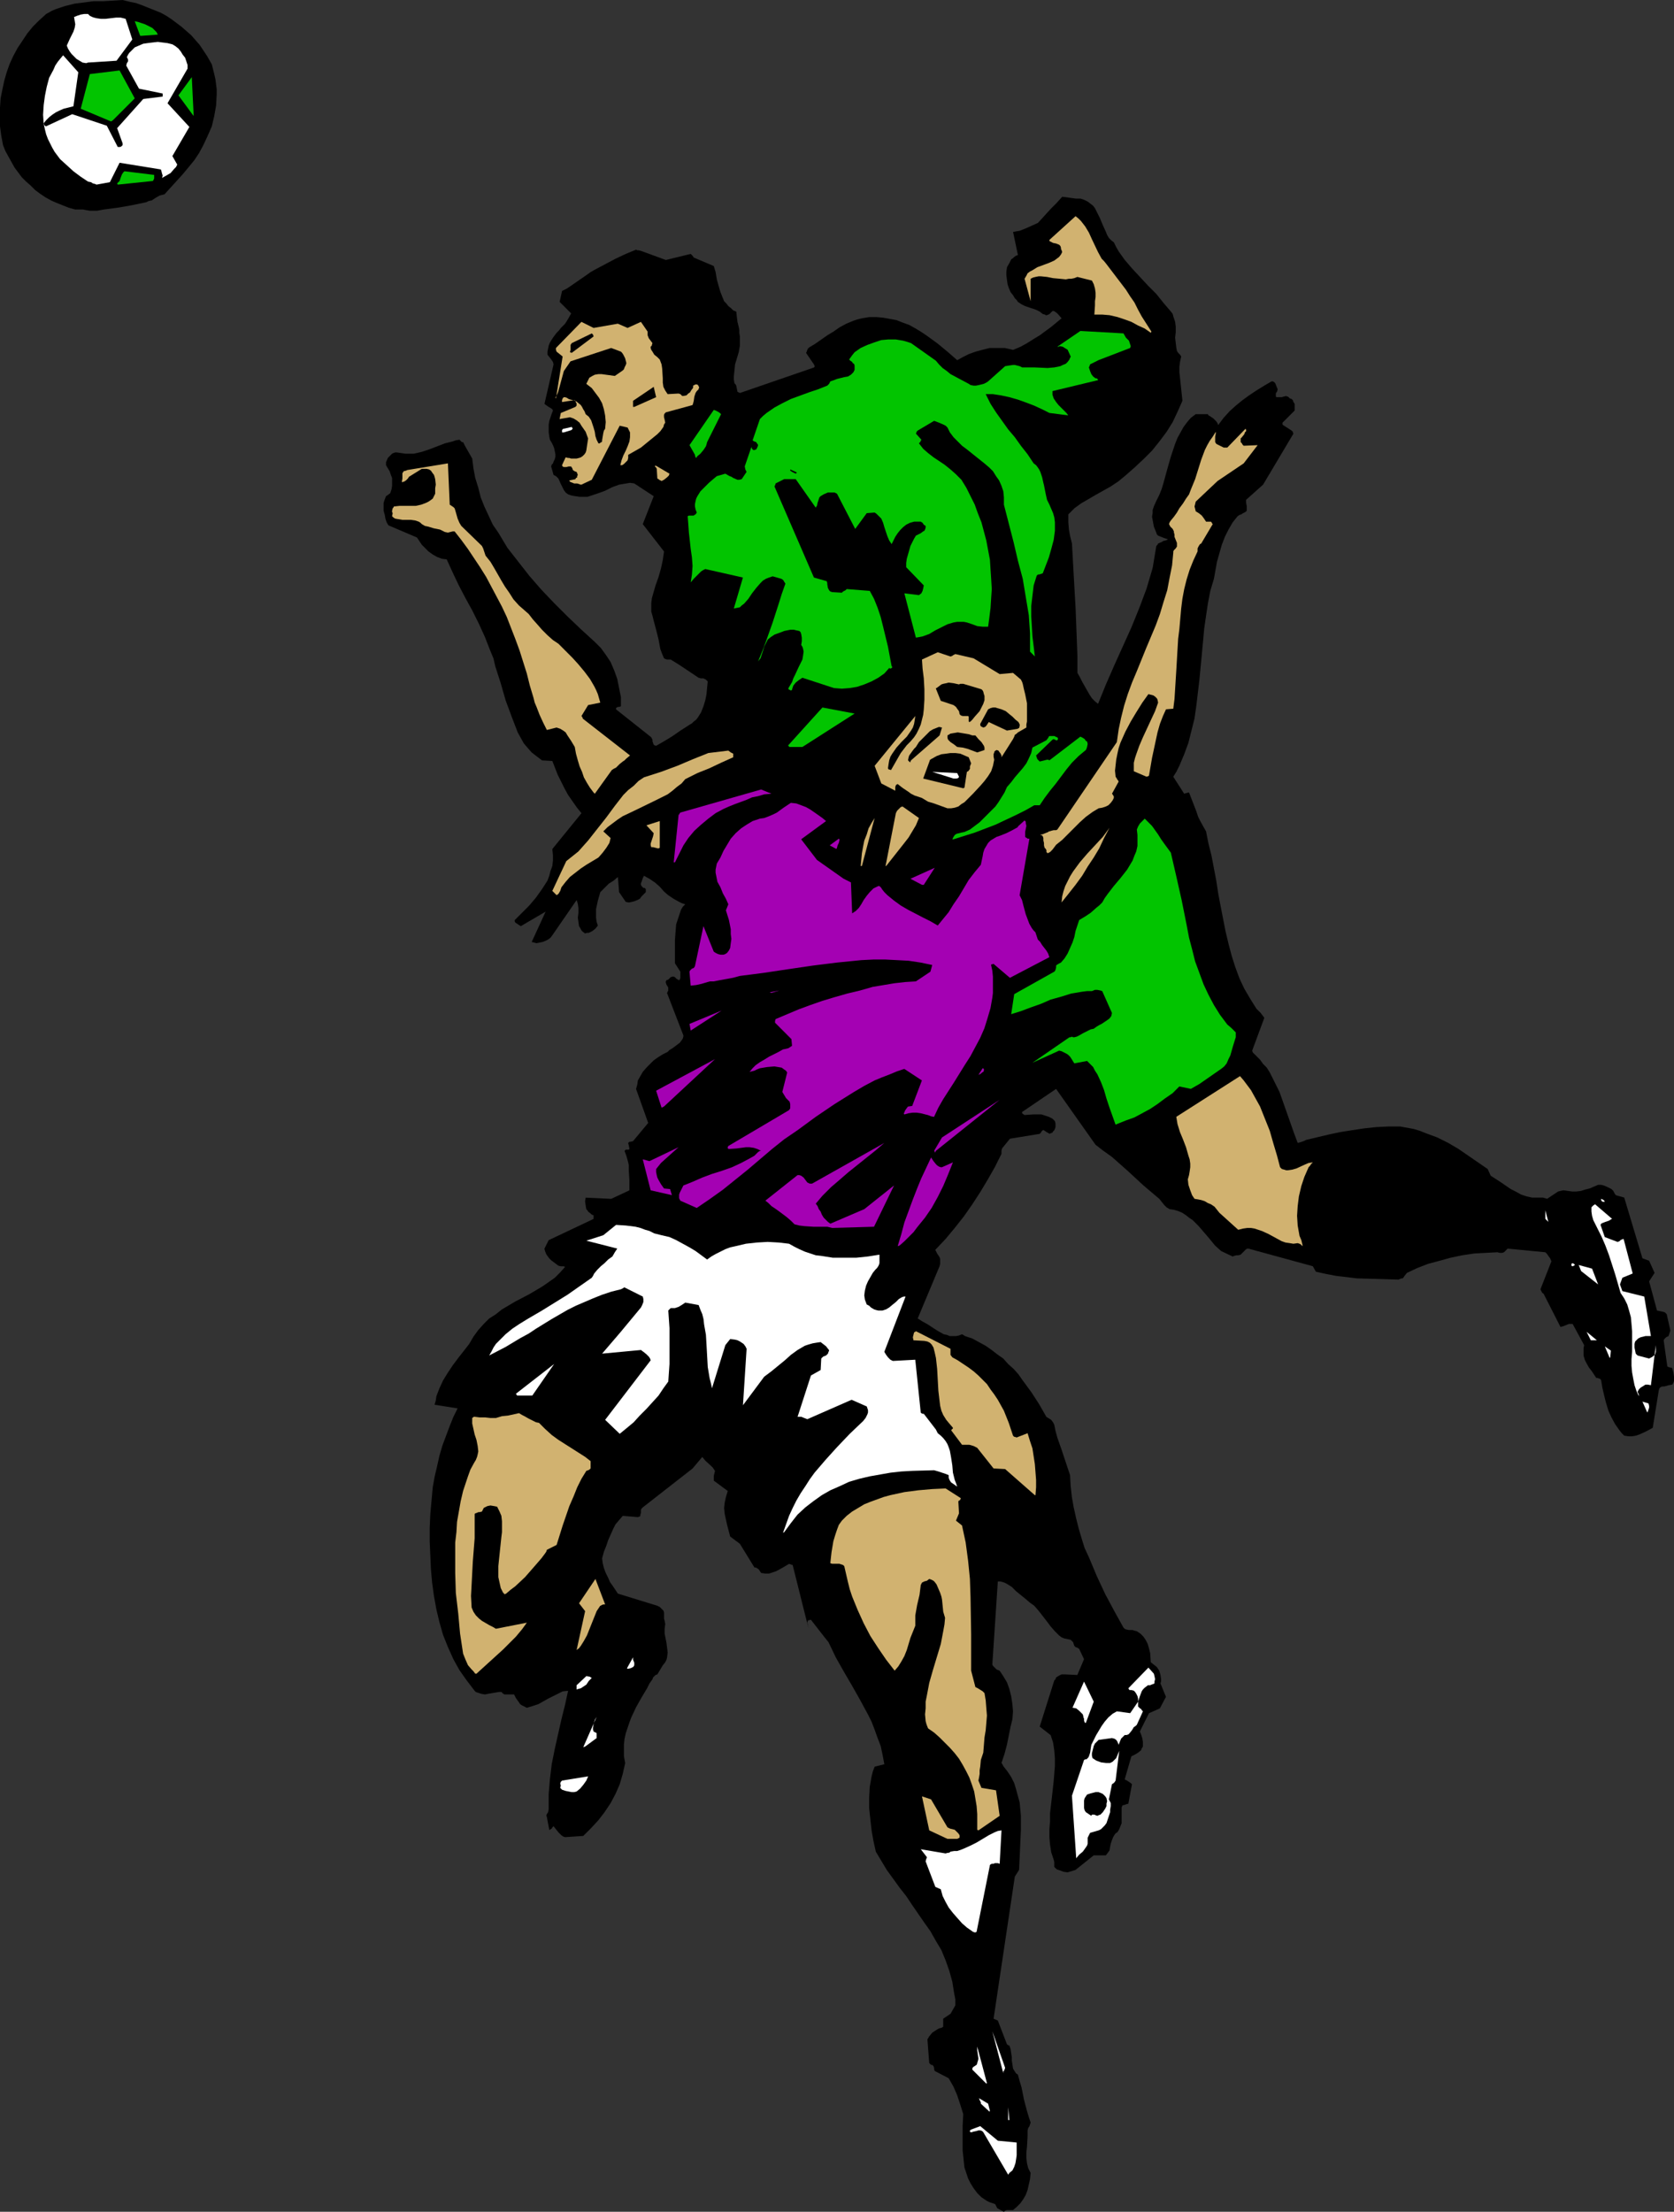 <?xml version="1.0" encoding="UTF-8" standalone="no"?>
<svg
   version="1.0"
   width="117.904mm"
   height="155.711mm"
   id="svg76"
   sodipodi:docname="Players 04.wmf"
   xmlns:inkscape="http://www.inkscape.org/namespaces/inkscape"
   xmlns:sodipodi="http://sodipodi.sourceforge.net/DTD/sodipodi-0.dtd"
   xmlns="http://www.w3.org/2000/svg"
   xmlns:svg="http://www.w3.org/2000/svg">
  <rect width="100%" height="100%" fill="#333333" stroke="none"/>
  <sodipodi:namedview
     id="namedview76"
     pagecolor="#ffffff"
     bordercolor="#000000"
     borderopacity="0.25"
     inkscape:showpageshadow="2"
     inkscape:pageopacity="0.0"
     inkscape:pagecheckerboard="0"
     inkscape:deskcolor="#d1d1d1"
     inkscape:document-units="mm" />
  <defs
     id="defs1">
    <pattern
       id="WMFhbasepattern"
       patternUnits="userSpaceOnUse"
       width="6"
       height="6"
       x="0"
       y="0" />
  </defs>
  <path
     style="fill:#000000;fill-opacity:1;fill-rule:evenodd;stroke:none"
     d="m 309.414,144.139 v 0 l 0.162,-0.162 0.646,-0.162 0.485,-0.162 0.162,-0.162 -0.969,-0.323 -0.808,-0.323 -0.808,-0.323 -0.323,-0.323 -0.162,-0.485 -0.646,-1.616 -0.323,-1.778 -0.162,-0.808 0.162,-0.97 v -0.808 l 0.323,-0.97 0.646,-1.454 0.808,-1.616 0.646,-1.616 0.485,-1.616 0.969,-3.555 0.969,-3.393 1.131,-3.393 0.646,-1.616 0.808,-1.454 0.808,-1.454 0.969,-1.293 0.969,-1.131 1.293,-0.97 h 3.231 l 0.162,0.323 0.323,0.162 0.969,0.646 0.808,0.808 0.323,0.485 0.162,0.485 1.454,-1.939 1.616,-1.778 1.616,-1.454 1.777,-1.454 1.777,-1.293 1.939,-1.293 2.1,-1.293 1.939,-1.131 h 0.323 l 0.323,0.162 0.323,0.323 0.646,1.616 -0.162,0.646 -0.162,0.162 -0.162,0.323 v 0.485 0.323 l 0.162,0.162 h 0.323 0.485 0.646 l 0.485,-0.162 0.808,-0.162 v 0.162 h 0.323 l 0.485,0.485 0.485,0.162 0.323,0.323 0.162,0.485 0.323,0.485 v 0.97 0.808 l -3.231,3.232 v 0.485 l 0.162,0.162 v 0 l 2.262,1.454 0.323,0.323 v 0.162 l 0.162,0.323 -8.079,13.574 -4.524,4.04 v 0.808 l 0.162,0.808 v 0.97 0.323 l -0.323,0.323 -0.646,0.323 -0.485,0.323 -0.485,0.162 -0.485,0.323 -0.646,0.808 -0.646,0.808 -1.131,1.939 -0.969,1.939 -0.808,2.101 -0.646,2.262 -0.646,2.262 -0.808,4.525 -0.969,3.232 -0.646,3.393 -0.485,3.232 -0.485,3.393 -0.646,6.948 -0.323,3.393 -0.323,3.393 -0.808,6.787 -0.485,3.393 -0.808,3.232 -0.808,3.232 -1.131,3.07 -1.293,3.07 -0.808,1.616 -0.808,1.293 2.908,4.525 0.485,-0.162 0.646,-0.162 h 0.162 l 1.939,5.009 0.485,1.454 0.646,1.293 1.454,2.585 0.646,3.232 0.808,3.232 1.293,6.787 0.485,3.232 0.646,3.393 1.293,6.625 0.808,3.393 0.808,3.07 0.969,3.07 1.131,3.07 1.293,2.747 1.616,2.747 1.616,2.585 1.131,1.131 0.969,1.293 -3.231,8.726 0.162,0.485 0.323,0.323 0.808,0.808 0.808,0.808 0.808,1.131 0.969,0.97 0.808,1.293 1.293,2.585 1.293,2.585 0.969,2.747 1.939,5.494 0.969,2.747 0.969,2.585 0.646,-0.162 0.485,-0.162 0.485,-0.162 0.646,-0.323 6.14,-1.454 3.07,-0.646 3.07,-0.485 3.231,-0.485 3.07,-0.323 3.231,-0.162 h 3.231 l 1.777,0.323 1.777,0.323 1.616,0.485 1.616,0.646 3.07,1.131 2.908,1.454 2.747,1.616 2.585,1.778 5.17,3.555 0.808,1.778 2.747,1.778 2.585,1.778 1.293,0.646 1.454,0.808 1.454,0.485 1.454,0.323 h 1.131 0.969 0.808 l 1.131,0.323 0.969,-0.646 0.485,-0.323 0.485,-0.323 0.969,-0.646 0.646,-0.162 0.808,-0.162 1.131,0.162 1.131,0.162 h 1.131 l 1.293,-0.162 0.969,-0.323 1.293,-0.323 2.262,-0.97 h 0.808 l 0.646,0.162 0.808,0.323 0.646,0.323 0.646,0.323 0.485,0.485 0.323,0.646 0.323,0.485 2.262,0.646 4.847,16.159 1.777,0.646 1.454,3.232 -1.454,2.262 2.1,7.756 0.808,0.162 0.808,0.162 0.485,0.162 0.485,0.485 0.969,4.363 -0.162,0.485 -0.162,0.485 -0.162,0.485 -0.323,0.162 -0.323,0.162 -0.323,0.323 -0.162,0.162 -0.162,0.323 0.969,6.948 0.323,0.162 0.485,0.162 h 0.323 l 0.162,0.162 0.323,1.131 0.162,1.131 v 0.646 0.485 l -0.162,0.485 -0.323,0.485 -0.969,0.162 -1.131,0.323 h -0.485 l -0.485,0.162 -0.323,0.323 -0.162,0.485 -1.616,10.019 -1.777,0.97 -1.777,0.808 -0.969,0.323 -0.969,0.162 h -0.969 l -1.131,-0.162 -0.646,-0.646 -0.646,-0.808 -1.131,-1.616 -0.969,-1.778 -0.808,-1.778 -0.646,-2.101 -0.485,-1.939 -0.485,-2.101 -0.323,-1.939 -0.162,-0.323 -0.323,-0.162 -0.485,-0.162 h -0.323 l -0.646,-0.97 -0.646,-0.97 -0.646,-0.808 -0.646,-1.131 -0.485,-0.97 -0.323,-1.131 v -1.293 -0.646 l 0.162,-0.808 -3.07,-5.656 h -0.485 -0.485 l -0.808,0.323 -0.808,0.323 -0.646,0.162 -4.524,-8.888 -0.323,-0.162 -0.162,-0.323 -0.162,-0.323 -0.162,-0.323 2.908,-7.433 -0.323,-0.808 -0.485,-0.646 -0.323,-0.485 -0.485,-0.485 -10.018,-0.97 -0.323,0.323 -0.323,0.323 -0.162,0.162 -0.162,0.162 -0.485,0.162 h -0.323 -0.323 l -0.646,-0.162 -3.07,0.162 -3.07,0.162 -3.231,0.485 -3.07,0.646 -2.908,0.808 -3.07,0.808 -2.908,1.131 -2.747,1.293 -0.646,0.808 -0.323,0.485 -0.162,0.162 h -0.323 l -0.808,0.323 -5.494,-0.162 -5.494,-0.162 -2.747,-0.323 -2.747,-0.323 -2.585,-0.485 -2.908,-0.646 -0.808,-1.454 -17.127,-4.686 h -0.323 l -0.323,0.162 -0.485,0.485 -0.485,0.485 -0.485,0.485 -0.646,0.162 h -0.485 l -0.646,0.162 -0.323,0.162 -3.07,-1.454 -1.616,-1.454 -1.454,-1.778 -2.908,-3.393 -1.616,-1.616 -0.969,-0.646 -0.808,-0.646 -0.969,-0.646 -1.131,-0.485 -1.131,-0.323 -1.131,-0.162 -0.808,-0.485 -0.646,-0.646 -1.293,-1.616 -2.1,-1.778 -2.1,-1.778 -4.201,-3.878 -4.201,-3.717 -2.262,-1.616 -2.1,-1.616 -10.502,-14.866 -9.048,6.14 v 0.323 l 0.162,0.162 0.485,0.323 2.262,-0.162 h 2.262 l 0.969,0.323 0.969,0.323 0.969,0.485 0.646,0.646 0.162,0.646 v 0.485 0.485 l -0.162,0.485 -0.162,0.323 -0.323,0.323 -0.162,0.323 -0.485,0.162 -0.323,0.162 -0.162,-0.162 -0.646,-0.323 -0.162,-0.162 -0.323,-0.162 -0.162,-0.162 h -0.323 l -0.323,0.323 -0.162,0.323 -0.162,0.162 -0.162,0.162 -7.917,1.293 -2.1,2.585 -0.162,0.646 v 0.808 l -1.777,3.555 -1.939,3.393 -1.939,3.232 -2.1,3.232 -2.262,3.232 -2.424,3.07 -2.424,2.909 -2.747,2.909 0.485,0.97 0.646,0.97 0.162,0.485 v 0.646 0.646 l -0.162,0.646 -5.817,13.897 1.293,0.808 1.454,0.808 1.454,0.97 1.293,0.808 1.454,0.808 0.808,0.162 0.808,0.323 h 0.808 0.808 l 0.808,-0.162 0.808,-0.323 v 0 l 0.323,0.162 0.485,0.323 1.939,0.646 1.777,0.97 1.777,0.97 1.616,1.131 1.454,1.131 1.616,1.131 1.293,1.454 1.454,1.293 1.293,1.454 1.131,1.616 2.262,3.07 2.1,3.232 1.939,3.393 1.293,0.808 0.485,0.646 0.162,0.323 0.162,0.323 0.323,1.616 0.485,1.778 1.131,3.232 2.262,6.787 0.162,2.909 0.323,2.909 0.485,2.747 0.646,2.909 0.646,2.585 0.808,2.747 0.808,2.585 1.131,2.424 2.1,5.009 2.262,4.848 2.424,4.525 2.424,4.363 0.323,0.323 0.323,0.162 0.808,0.162 h 0.969 l 0.485,0.162 0.646,0.162 0.969,0.646 0.808,0.808 0.646,0.97 0.485,0.97 0.323,1.131 0.323,1.293 0.162,2.424 1.616,1.293 0.646,0.97 0.323,1.131 0.162,1.131 v 0.485 l -0.162,0.646 1.454,3.555 -1.616,3.07 -2.908,1.293 -2.424,4.848 0.323,0.808 0.323,0.97 0.162,0.97 v 0.646 0.646 l -0.323,0.485 -0.162,0.485 -0.808,0.646 -0.808,0.485 -0.969,0.485 -1.777,6.14 0.646,0.323 0.485,0.323 0.485,0.323 0.323,0.323 -0.969,5.171 v 0 l -0.646,0.162 -0.323,0.162 h -0.162 l -0.485,0.162 v 0.162 l -0.162,0.323 v 1.616 1.778 0.808 l -0.323,0.808 -0.323,0.808 -0.485,0.808 -0.323,0.162 -0.323,0.323 -0.485,0.808 -0.323,0.808 -0.323,0.97 -0.162,0.808 -0.162,0.97 -0.485,0.646 -0.485,0.646 h -3.231 l -4.847,3.878 -2.1,0.646 -1.131,-0.162 -0.808,-0.323 -0.969,-0.323 -0.323,-0.323 -0.323,-0.323 v -0.808 -0.485 l -0.162,-0.646 -0.646,-1.939 -0.323,-2.101 -0.162,-1.939 v -2.101 l 0.162,-2.101 v -2.101 l 0.485,-4.201 0.485,-4.363 0.323,-4.04 v -2.101 l -0.162,-2.101 -0.323,-2.101 -0.646,-1.939 -2.908,-2.262 3.878,-12.281 0.323,-0.323 0.162,-0.485 0.808,-0.485 0.646,-0.323 h 0.808 l 3.393,0.162 1.777,-4.201 -1.293,-2.747 -0.485,-0.323 -0.485,-0.162 -0.323,-0.323 -0.162,-0.485 -0.162,-0.485 -0.162,-0.162 -0.485,-0.485 -0.808,-0.162 -0.808,-0.162 -0.808,-0.323 -0.646,-0.485 -1.131,-1.131 -1.131,-1.293 -0.969,-1.293 -1.131,-1.454 -1.131,-1.454 -1.131,-1.293 -1.131,-0.808 -1.131,-0.97 -2.585,-2.101 -1.131,-1.131 -1.293,-0.808 -0.646,-0.323 -0.485,-0.162 -0.646,-0.162 h -0.646 l -1.454,21.976 v 0.162 l 0.162,0.323 0.485,0.485 0.485,0.485 0.808,0.323 0.969,1.454 0.969,1.616 0.646,1.778 0.485,1.939 0.323,2.101 0.162,1.939 -0.162,2.101 -0.485,1.939 -0.485,2.424 -0.485,2.424 -0.646,2.424 -0.808,2.424 v 0 l 0.162,0.162 0.323,0.646 1.131,1.454 0.969,1.454 0.808,1.616 0.485,1.616 0.485,1.778 0.485,1.778 0.162,1.778 0.162,1.778 v 3.717 l -0.162,3.555 -0.162,3.717 -0.162,3.393 -1.131,1.778 -5.655,37.812 1.131,0.485 2.424,6.302 0.162,0.162 h 0.162 v 0.162 h 0.162 0.162 l 0.323,0.97 0.162,1.131 0.162,0.97 v 0.97 l 0.162,0.97 0.162,1.131 0.485,0.808 0.323,0.485 0.485,0.323 0.485,1.778 0.485,1.616 0.323,1.616 0.323,1.616 0.808,3.07 0.485,1.616 0.485,1.454 -0.162,0.485 -0.162,0.485 -0.323,0.485 -0.162,0.646 v 1.454 l -0.162,2.909 -0.162,1.454 v 1.454 l 0.162,1.454 0.323,1.293 0.646,1.293 -0.162,1.616 -0.323,1.454 -0.323,1.454 -0.485,1.293 -0.646,1.131 -0.808,1.131 -0.969,0.97 -0.969,0.808 h -1.131 -0.485 l -0.485,0.162 -0.323,0.323 -1.777,-0.97 -0.323,-0.646 -0.162,-0.323 -0.162,-0.162 -0.969,-0.323 -0.485,-0.162 -0.646,-0.323 -1.454,-0.97 -1.131,-1.131 -0.969,-1.293 -0.808,-1.293 -0.646,-1.293 -0.485,-1.454 -0.485,-1.454 -0.162,-1.454 -0.162,-1.616 -0.162,-1.454 v -3.232 -3.232 l 0.162,-3.232 -0.808,-2.585 -0.808,-2.424 -0.969,-2.262 -0.646,-1.131 -0.646,-1.131 -3.716,-1.939 -0.162,-0.485 v -0.323 l -0.162,-0.485 -0.162,-0.162 -0.162,-0.162 h -0.323 l -0.162,-0.162 -0.323,-0.323 -0.485,-6.302 0.485,-0.808 0.808,-0.97 0.969,-0.646 0.808,-0.485 0.646,-0.162 0.323,-0.162 0.162,-0.162 v -2.101 l 1.939,-1.293 1.293,-2.262 v -1.616 l -0.323,-1.616 -0.485,-3.07 -0.808,-2.909 -0.969,-2.747 -1.131,-2.747 -1.454,-2.424 -1.454,-2.585 -1.616,-2.262 -3.231,-4.686 -1.616,-2.424 -1.777,-2.262 -3.393,-4.686 -1.454,-2.424 -1.454,-2.424 -0.646,-2.909 -0.485,-2.747 -0.323,-2.909 -0.323,-3.07 v -2.747 l 0.162,-2.909 0.485,-2.747 0.323,-1.293 0.485,-1.293 v 0 l 2.585,-0.646 -0.485,-2.585 -0.485,-2.262 -0.808,-2.101 -0.808,-2.262 -0.808,-2.101 -0.969,-1.939 -2.1,-3.878 -2.1,-3.717 -2.262,-3.878 -2.1,-3.717 -1.939,-4.04 -1.293,-1.616 -1.131,-1.454 -2.262,-2.909 -0.646,0.162 h -0.162 v 0.162 l -0.162,0.485 0.162,0.485 v 0.485 l 0.162,0.485 -4.201,-16.805 -0.485,-0.162 -0.485,-0.162 -0.808,0.485 -0.808,0.485 -1.777,0.97 -0.969,0.323 -0.969,0.323 h -0.969 l -1.131,-0.162 -0.323,-0.485 -0.323,-0.485 -0.485,-0.323 -0.323,-0.162 h -0.323 l -3.878,-6.302 -2.585,-1.939 -0.808,-3.07 -0.323,-1.454 -0.323,-1.454 -0.162,-1.616 0.162,-1.454 0.323,-1.454 0.485,-1.616 -3.716,-2.747 v -0.646 -0.646 l 0.162,-0.646 0.162,-0.646 -0.646,-0.97 -1.939,-1.778 -0.808,-0.97 -2.585,3.07 -13.249,10.342 -0.323,0.323 -0.162,0.323 v 0.808 l -0.162,0.485 v 0.323 l -0.162,0.162 -0.485,0.162 -4.039,-0.323 -0.969,1.131 -0.969,1.131 -0.646,1.293 -0.646,1.454 -0.646,1.454 -0.485,1.454 -0.646,1.616 -0.485,1.778 0.162,1.293 0.323,1.293 0.485,1.293 0.646,1.293 0.485,1.131 0.808,1.131 0.646,0.97 0.646,0.97 10.502,3.232 0.646,0.323 0.485,0.485 0.485,0.485 0.162,0.485 v 0.808 0.808 l 0.162,0.646 0.162,0.808 -0.162,1.293 v 1.293 l 0.485,2.424 0.162,1.293 0.162,1.293 -0.162,1.293 -0.162,0.646 -0.323,0.646 -0.646,0.808 -0.969,1.616 -0.485,0.808 -0.485,0.162 -0.485,0.485 -0.162,0.162 -0.162,0.485 -0.808,1.131 -0.646,1.293 -1.454,2.424 -1.454,2.585 -1.293,2.747 -0.485,1.293 -0.485,1.454 -0.485,1.454 -0.323,1.454 -0.162,1.454 v 1.616 1.616 l 0.323,1.778 -0.323,1.454 -0.323,1.454 -0.808,2.747 -1.131,2.585 -1.293,2.424 -1.616,2.424 -1.616,2.101 -1.939,2.101 -2.1,2.101 -4.847,0.323 -0.485,-0.162 -0.485,-0.323 -0.808,-0.808 -0.646,-0.808 -0.646,-0.808 -0.323,0.323 -0.162,0.323 -0.323,0.162 -0.162,0.162 h -0.162 l -0.646,-3.393 v -0.162 l -0.162,-0.162 0.162,-0.485 0.323,-0.485 0.162,-0.808 v -1.939 -2.101 l 0.323,-3.878 0.485,-4.04 0.808,-4.04 1.777,-7.918 0.969,-3.878 0.808,-3.717 -1.454,0.162 -1.293,0.646 -2.585,1.293 -2.585,1.454 -1.454,0.485 -1.616,0.485 -0.646,-0.323 -0.646,-0.323 -0.485,-0.323 -0.323,-0.485 -0.808,-1.131 -0.485,-0.97 h -2.585 l -0.485,-0.323 -0.162,-0.162 v -0.162 h -0.808 l -0.969,0.162 -0.969,0.162 -0.969,0.162 -0.808,0.162 -0.969,-0.162 -0.969,-0.323 -0.485,-0.162 -0.323,-0.323 -2.1,-2.747 -1.939,-2.747 -1.616,-2.909 -1.454,-3.232 -1.293,-3.232 -0.969,-3.393 -0.808,-3.393 -0.646,-3.555 -0.485,-3.555 -0.323,-3.555 -0.162,-3.717 -0.162,-3.717 v -3.555 l 0.162,-3.717 0.323,-3.555 0.323,-3.555 0.485,-2.747 0.646,-2.747 0.646,-2.909 0.808,-2.747 0.969,-2.585 0.969,-2.585 0.969,-2.424 1.131,-2.262 -6.14,-0.97 0.323,-1.131 0.162,-1.131 0.808,-2.101 0.969,-2.101 1.293,-2.101 1.293,-1.939 1.454,-1.939 2.908,-3.717 1.131,-1.939 1.293,-1.778 1.454,-1.616 1.454,-1.454 1.777,-1.131 1.616,-1.293 3.555,-2.101 3.716,-1.939 3.555,-2.101 1.616,-1.131 1.616,-1.131 1.454,-1.454 1.293,-1.454 -0.323,-0.162 h -0.808 l -0.646,-0.162 -1.293,-0.97 -0.646,-0.485 -0.485,-0.485 -0.485,-0.646 -0.323,-0.485 -0.323,-0.808 -0.162,-0.646 1.131,-2.262 11.956,-5.656 v -0.485 -0.485 l -0.485,-0.162 -0.323,-0.323 -0.646,-0.485 -0.162,-0.323 -0.323,-0.323 -0.162,-0.97 -0.162,-1.131 0.162,-0.97 6.786,0.323 4.847,-2.262 v -2.747 l -0.162,-2.585 v -1.454 l -0.323,-1.293 -0.323,-1.131 -0.485,-1.293 0.162,-0.162 0.162,-0.162 h 0.485 0.323 l 0.162,-0.162 v -0.162 l -0.162,-0.808 -0.162,-0.646 0.323,-0.323 h 0.323 l 0.646,-0.162 4.039,-4.848 -3.231,-9.049 0.323,-1.131 0.162,-1.131 0.646,-1.131 0.646,-1.131 0.969,-1.131 0.969,-0.97 0.969,-0.97 1.131,-0.808 1.293,-0.808 1.293,-0.646 0.485,-0.485 0.808,-0.485 1.293,-0.97 0.646,-0.485 0.485,-0.646 0.323,-0.485 0.162,-0.646 v -0.162 l -4.362,-11.311 0.323,-0.646 v -0.808 l -0.485,-0.808 -0.162,-0.485 v -0.323 l 0.162,-0.323 0.485,-0.162 0.323,-0.323 0.323,-0.323 0.485,-0.162 h 0.323 l 0.323,0.162 0.485,0.485 0.323,0.162 0.323,0.162 0.162,-0.162 0.162,-0.485 v -1.616 l -1.454,-2.262 v -1.939 -2.101 -2.101 l 0.162,-2.101 0.162,-2.101 0.646,-1.939 0.323,-0.97 0.323,-0.97 0.485,-0.808 0.646,-0.646 -0.969,-0.323 -0.646,-0.323 -1.454,-0.808 -1.454,-0.97 -1.131,-0.97 -1.131,-1.293 -1.293,-1.131 -1.454,-0.97 -1.454,-0.808 -0.323,0.646 -0.323,0.97 -0.162,0.323 v 0.485 l 0.162,0.323 0.323,0.323 0.162,0.162 h 0.323 l 0.323,0.323 v 0.323 0.485 l -1.131,1.131 -0.485,0.646 -0.646,0.323 -0.808,0.323 -0.646,0.162 -0.808,0.162 -0.808,-0.162 -1.777,-2.585 -0.323,-4.04 -1.131,0.97 -1.293,0.808 -0.969,0.97 -0.646,0.646 -0.646,0.646 -0.646,2.262 -0.485,2.262 v 1.131 1.131 l 0.162,1.131 0.323,0.97 -0.646,0.808 -0.808,0.646 -0.969,0.485 h -0.485 l -0.485,0.162 -0.646,-0.485 -0.323,-0.323 -0.323,-0.646 -0.323,-0.485 -0.162,-1.131 -0.162,-1.131 0.162,-1.293 v -1.293 l -0.162,-1.131 -0.323,-0.97 -6.463,9.372 -0.485,0.646 -0.646,0.485 -0.646,0.323 -0.808,0.323 -0.808,0.162 -0.808,0.162 -0.646,-0.162 -0.646,-0.162 3.716,-8.08 -6.625,3.878 -0.485,-0.323 -0.485,-0.323 -0.485,-0.323 -0.162,-0.323 v -0.323 l 1.939,-1.939 1.939,-1.939 1.777,-2.101 1.616,-2.262 1.454,-2.262 0.485,-1.293 0.323,-1.293 0.485,-1.293 0.162,-1.454 v -1.454 l -0.162,-1.616 7.756,-9.534 -1.293,-1.616 -1.131,-1.616 -1.131,-1.616 -0.969,-1.778 -1.777,-3.555 -1.454,-3.717 -2.747,-0.162 -2.747,-2.101 -1.131,-1.293 -0.969,-1.131 -0.808,-1.454 -0.808,-1.454 -1.616,-4.201 -1.616,-4.363 -1.293,-4.525 -1.454,-4.525 -0.485,-2.101 -0.808,-1.939 -1.454,-3.717 -1.616,-3.555 -1.777,-3.555 -1.777,-3.232 -1.777,-3.393 -1.616,-3.393 -1.616,-3.555 -1.293,-0.162 -1.293,-0.485 -1.131,-0.646 -1.131,-0.808 -0.808,-0.808 -0.969,-0.97 -0.646,-0.97 -0.646,-0.97 -7.594,-3.232 -0.485,-0.808 -0.323,-0.97 -0.162,-0.97 -0.323,-1.131 v -0.97 -1.131 l 0.323,-0.97 0.323,-0.808 0.485,-0.323 0.646,-0.485 0.323,-0.97 0.162,-0.97 v -0.97 -1.131 l -0.323,-0.808 -0.323,-0.97 -0.485,-0.808 -0.485,-0.808 v -0.808 l 0.485,-1.131 0.646,-0.646 0.485,-0.485 0.323,-0.162 0.485,-0.162 h 0.485 l 1.131,0.162 1.131,0.162 h 1.131 1.131 l 2.1,-0.485 1.939,-0.646 2.1,-0.808 2.1,-0.808 1.939,-0.485 0.969,-0.323 0.969,-0.162 0.485,0.485 0.162,0.162 h 0.323 l 0.485,0.97 0.646,1.131 0.646,1.131 0.646,1.131 0.323,2.585 0.485,2.585 0.808,2.585 0.646,2.585 0.969,2.424 1.131,2.424 1.131,2.424 1.454,2.101 2.424,4.04 2.908,3.717 2.908,3.717 3.231,3.717 3.393,3.555 3.555,3.555 3.555,3.393 3.716,3.393 0.808,0.808 0.808,0.808 1.293,1.778 1.293,1.939 0.969,2.262 0.808,2.262 0.485,2.424 0.485,2.424 v 2.424 l -0.485,0.162 h -0.323 l -0.323,0.162 -0.162,0.162 v 0.323 l 9.371,7.433 0.162,0.323 0.162,0.323 v 0.485 l 0.162,0.323 v 0.162 l 0.162,0.323 0.162,0.162 0.485,0.162 1.131,-0.646 1.131,-0.646 2.1,-1.293 2.1,-1.454 2.262,-1.454 0.808,-0.485 0.485,-0.485 0.646,-0.485 0.485,-0.646 0.808,-1.293 0.646,-1.616 0.485,-1.616 0.323,-1.616 0.162,-1.778 0.162,-1.616 -0.485,-0.485 -0.646,-0.323 h -0.646 l -0.646,-0.162 -5.332,-3.555 -2.1,-1.293 h -0.969 l -0.485,-0.162 -0.323,-0.162 -0.485,-1.131 -0.485,-1.293 -0.485,-2.585 -0.646,-2.585 -0.646,-2.424 -0.323,-1.293 -0.323,-1.131 v -1.131 -1.131 l 0.162,-1.293 0.323,-1.131 0.646,-2.262 0.808,-2.262 0.646,-2.262 0.485,-2.262 0.162,-1.131 0.162,-1.131 -5.655,-7.272 2.908,-7.433 -5.17,-3.393 -1.131,-0.162 -0.969,0.162 -0.969,0.162 -0.969,0.162 -1.777,0.646 -1.939,0.97 -1.777,0.646 -1.939,0.646 -0.969,0.323 h -1.131 -0.969 l -1.131,-0.162 -0.969,-0.162 -0.969,-0.323 -0.646,-0.485 -0.485,-0.646 -0.808,-1.616 -0.646,-1.454 -0.646,-0.646 -0.646,-0.323 -0.646,-2.262 0.162,-0.485 0.323,-0.323 0.162,-0.485 0.323,-0.646 0.162,-0.646 v -0.646 l -0.162,-0.808 -0.162,-0.808 -0.323,-0.808 -0.323,-0.646 -0.485,-0.808 -0.162,-0.808 -0.162,-1.131 v -2.101 l 0.162,-0.97 0.323,-0.97 0.323,-0.97 0.323,-0.808 -0.162,-0.323 -0.162,-0.162 -0.808,-0.485 -0.485,-0.323 -0.646,-0.485 2.424,-10.503 -0.162,-0.646 -0.323,-0.485 -0.485,-0.646 -0.646,-0.808 v -0.808 l 0.162,-0.808 0.162,-0.808 0.323,-0.808 0.808,-1.293 0.969,-1.293 0.646,-0.646 0.485,-0.646 1.131,-1.131 0.808,-1.293 0.808,-1.454 -3.07,-3.07 0.646,-2.909 1.293,-0.646 0.969,-0.646 2.1,-1.454 2.1,-1.454 1.131,-0.808 1.131,-0.646 2.747,-1.454 2.747,-1.454 2.747,-1.293 2.747,-1.131 0.323,0.162 h 0.323 l 0.646,0.162 6.625,2.424 6.625,-1.616 0.323,0.323 0.162,0.162 0.323,0.485 5.332,2.262 0.485,1.616 0.323,1.939 0.485,1.778 0.485,1.616 0.646,1.616 0.323,0.808 0.646,0.646 0.485,0.646 0.646,0.485 0.646,0.646 0.808,0.323 0.162,1.454 0.162,1.293 0.323,1.293 0.162,0.808 v 0.808 l 0.162,0.97 v 0.808 1.616 l -0.323,1.778 -0.485,1.616 -0.485,1.616 -0.162,1.616 -0.162,1.616 v 0.808 l 0.162,0.97 0.323,0.323 0.162,0.323 0.162,0.808 0.162,0.808 0.323,0.162 0.323,0.162 19.712,-6.787 v 0 l 0.162,-0.162 v -0.323 l -0.162,-0.323 -2.1,-3.07 0.162,-0.323 0.162,-0.485 0.162,-0.323 0.323,-0.323 1.616,-0.97 1.616,-1.131 1.616,-1.131 1.616,-0.97 1.616,-1.131 1.777,-0.97 1.939,-0.808 0.969,-0.323 1.293,-0.323 1.939,-0.323 h 1.939 l 1.777,0.162 1.777,0.323 1.777,0.323 1.616,0.646 1.777,0.646 1.454,0.808 1.616,0.97 1.454,0.97 2.908,2.101 2.747,2.262 2.585,2.262 1.454,-0.808 1.616,-0.808 1.777,-0.646 1.777,-0.485 1.939,-0.485 h 2.1 2.1 l 2.1,0.485 1.939,-0.808 1.777,-0.97 1.777,-1.131 1.616,-0.97 3.07,-2.262 2.747,-2.262 -1.131,-1.293 -0.646,-0.485 -0.323,-0.162 h -0.323 l -0.485,0.485 -0.323,0.323 -0.323,0.162 -0.485,0.162 h -0.162 l -0.162,-0.162 -0.646,-0.162 -0.808,-0.646 -0.969,-0.485 -0.969,-0.323 -0.969,-0.323 -0.969,-0.323 -0.969,-0.485 -0.969,-0.646 -0.323,-0.485 -0.485,-0.485 -0.485,-0.808 -0.646,-0.808 -0.485,-1.131 -0.323,-0.97 -0.162,-1.131 -0.162,-1.293 V 72.231 l 0.162,-1.131 0.646,-1.131 0.485,-0.97 0.485,-0.323 0.323,-0.323 0.485,-0.323 0.485,-0.162 -1.293,-6.14 0.808,-0.162 0.969,-0.162 1.616,-0.646 1.454,-0.646 1.777,-0.808 1.777,-1.939 1.616,-1.778 1.616,-1.616 1.454,-1.616 2.424,0.323 1.131,0.162 h 1.293 l 0.969,0.323 0.969,0.485 0.646,0.485 0.808,0.646 0.485,0.646 0.485,0.97 0.808,1.616 0.808,1.939 0.808,1.778 0.323,0.808 0.485,0.808 0.646,0.646 0.646,0.485 0.646,1.293 0.646,1.131 0.808,1.131 0.808,1.131 1.939,2.262 2.1,2.262 2.1,2.262 2.262,2.262 1.939,2.424 1.939,2.262 0.485,0.646 0.162,0.646 0.485,1.454 0.162,1.293 v 1.454 l -0.162,1.454 0.162,1.454 0.162,1.293 0.162,0.808 0.323,0.485 0.485,0.485 0.323,0.485 -0.323,1.454 -0.162,1.293 v 1.454 l 0.162,1.454 0.323,3.07 0.323,3.07 -1.293,2.909 -1.293,2.747 -1.616,2.585 -1.939,2.585 -1.939,2.424 -2.262,2.262 -2.424,2.262 -2.585,2.262 -1.777,1.454 -1.939,1.293 -4.039,2.262 -1.939,1.131 -1.939,1.131 -1.777,1.293 -0.808,0.808 -0.808,0.808 v 2.101 l 0.162,1.939 0.323,1.778 0.485,1.939 0.485,8.726 0.485,8.564 0.323,8.403 0.162,4.363 v 4.363 l 0.646,1.131 0.646,1.293 0.646,1.131 0.646,1.131 0.646,1.131 0.646,0.97 0.808,0.808 0.808,0.646 2.1,-5.171 2.262,-5.171 2.262,-5.009 2.262,-5.009 2.1,-5.171 0.969,-2.585 0.969,-2.585 0.808,-2.747 0.808,-2.747 0.485,-2.909 0.485,-2.909 0.323,-0.323 0.162,-0.323 z"
     id="path1" />
  <path
     style="fill:#ffffff;fill-opacity:1;fill-rule:evenodd;stroke:none"
     d="m 268.697,578.173 0.808,-0.646 0.485,-0.97 0.323,-0.97 0.162,-0.97 0.162,-1.131 v -3.393 l -5.009,-0.485 -4.686,-3.878 -2.585,0.97 v 0.162 h -0.162 v 0.162 0.162 l 0.162,0.162 h 0.323 l 0.485,-0.162 0.808,-0.162 0.485,-0.162 h 0.485 l 0.485,0.162 0.323,0.323 6.625,11.311 z"
     id="path2" />
  <path
     style="fill:#ffffff;fill-opacity:1;fill-rule:evenodd;stroke:none"
     d="m 268.697,564.115 -0.323,-3.393 v 3.393 z"
     id="path3" />
  <path
     style="fill:#ffffff;fill-opacity:1;fill-rule:evenodd;stroke:none"
     d="m 263.527,561.691 -0.485,-1.939 -2.424,-1.454 0.162,0.485 0.162,0.323 0.162,0.323 v 0.323 l 2.262,2.101 z"
     id="path4" />
  <path
     style="fill:#ffffff;fill-opacity:1;fill-rule:evenodd;stroke:none"
     d="m 262.719,554.258 -2.585,-9.695 v 0.97 l 0.162,1.131 0.162,1.131 -0.162,0.646 -0.162,0.485 v 0.162 l -0.162,0.323 -0.969,0.646 -0.162,0.323 v 0.323 l 3.716,3.717 z"
     id="path5" />
  <path
     style="fill:#ffffff;fill-opacity:1;fill-rule:evenodd;stroke:none"
     d="m 267.082,551.672 v -0.485 l 0.162,-0.162 0.162,-0.323 0.162,-0.485 -3.393,-9.695 z"
     id="path6" />
  <path
     style="fill:#ffffff;fill-opacity:1;fill-rule:evenodd;stroke:none"
     d="m 259.649,514.183 0.323,-0.162 3.555,-17.775 0.162,-0.162 0.323,-0.162 h 0.485 l 0.323,-0.162 h 0.646 0.162 l 0.485,0.162 0.485,-8.888 -0.969,0.162 -0.808,0.323 -1.616,0.808 -3.231,1.939 -1.616,0.808 -1.777,0.808 -0.808,0.323 -0.969,0.323 h -0.808 l -0.969,0.162 -0.162,0.162 -0.323,0.162 h -0.323 l -0.485,0.162 v 0 l -6.625,-1.131 1.616,2.101 v 0.162 l -0.162,0.323 -0.162,0.646 2.585,6.787 1.454,0.646 0.485,1.778 0.808,1.616 0.808,1.454 1.131,1.454 1.131,1.293 1.293,1.454 1.293,1.131 1.616,1.131 0.485,0.162 z"
     id="path7" />
  <path
     style="fill:#ffffff;fill-opacity:1;fill-rule:evenodd;stroke:none"
     d="m 286.47,494.469 0.808,-0.97 0.969,-0.808 0.808,-1.131 0.323,-0.485 0.162,-0.485 v -0.808 -0.808 l 0.323,-0.646 0.323,-0.646 2.262,-0.646 0.646,-0.323 0.485,-0.485 0.485,-0.485 0.485,-0.646 0.485,-1.454 0.485,-1.454 v -0.646 l 0.162,-0.97 v -0.485 -0.323 l -0.162,-0.323 -0.162,-0.323 -0.162,-0.323 0.808,-4.04 0.485,-0.323 0.162,-0.162 0.323,-0.485 0.969,-7.918 -0.808,1.939 -0.323,0.323 -0.323,0.323 -0.323,0.323 -0.646,0.323 h -1.131 l -1.293,-0.162 -1.293,-0.485 -0.485,-0.323 -0.485,-0.323 -0.162,-0.646 v -0.646 l 0.162,-0.646 0.162,-0.646 0.162,-0.646 0.323,-0.646 0.485,-0.485 0.485,-0.485 3.555,-0.485 0.646,0.162 0.485,0.323 0.323,0.485 0.323,0.808 0.323,-0.808 0.323,-0.808 0.323,-0.323 0.323,-0.323 0.323,-0.323 h 0.485 l 0.485,-0.162 0.323,-0.323 0.646,-0.808 0.485,-0.808 0.485,-0.323 0.323,-0.323 1.616,-3.555 -0.323,-0.323 -0.162,-0.323 -0.323,-0.162 -0.485,-0.485 v -0.646 -0.646 l 0.485,-1.454 0.485,-1.293 0.323,-0.485 0.485,-0.485 0.646,-0.485 0.162,-0.162 h 0.162 0.485 l 0.323,-0.162 0.485,-0.162 0.323,-0.162 v -0.485 l 0.162,-0.646 -0.162,-0.808 -0.162,-0.646 -1.454,-1.616 -5.332,5.494 0.162,0.323 0.162,0.162 h 0.485 l 0.646,0.162 0.162,0.162 0.162,0.162 0.323,0.485 0.323,0.646 0.162,0.646 v 0.808 l -2.1,3.07 -3.555,-0.485 -1.131,0.646 -1.131,0.97 -0.969,1.131 -0.808,1.131 -1.454,2.424 -1.293,2.585 -0.162,0.97 -0.162,1.131 -0.323,0.97 -0.162,0.323 -0.323,0.323 -0.162,0.162 h -0.323 l -0.323,0.162 -3.231,9.534 1.131,16.482 z"
     id="path8" />
  <path
     style="fill:#d1b270;fill-opacity:1;fill-rule:evenodd;stroke:none"
     d="m 252.217,489.298 h 2.585 l 0.646,-0.323 v -0.323 -0.323 l -0.323,-0.485 -0.485,-0.485 -0.485,-0.485 -0.646,-0.162 -0.646,-0.162 -0.646,-0.323 -4.362,-7.433 -2.424,-0.808 1.939,9.049 z"
     id="path9" />
  <path
     style="fill:#d1b270;fill-opacity:1;fill-rule:evenodd;stroke:none"
     d="m 260.457,487.036 5.655,-3.878 -0.969,-6.787 -3.878,-0.646 -0.808,-1.939 0.162,-0.808 0.162,-0.97 v -0.97 l 0.162,-0.97 0.162,-1.778 0.323,-0.97 0.323,-0.97 0.323,-4.04 0.323,-1.939 0.162,-1.939 0.162,-1.939 -0.162,-1.939 -0.162,-2.101 -0.323,-1.939 -0.485,-0.485 -1.293,-0.808 -0.646,-0.323 -1.131,-4.363 v -9.695 l -0.162,-9.857 -0.162,-4.848 -0.485,-4.848 -0.646,-4.848 -0.485,-2.262 -0.485,-2.262 -1.616,-1.293 0.808,-1.939 -0.162,-2.909 v -0.323 l 0.162,-0.162 0.323,-0.162 0.162,-0.485 -4.039,-2.585 -3.555,0.162 -3.716,0.323 -3.716,0.485 -3.716,0.808 -1.777,0.485 -1.777,0.646 -1.777,0.646 -1.616,0.646 -1.616,0.97 -1.616,0.97 -1.454,1.131 -1.293,1.293 -0.808,1.131 -0.485,1.293 -0.485,1.454 -0.485,1.616 -0.485,2.909 -0.323,2.909 0.485,0.162 h 1.939 l 0.485,0.162 0.485,0.162 0.323,0.323 0.485,2.101 0.485,2.101 0.485,1.939 0.646,1.939 1.454,3.555 1.616,3.555 1.777,3.393 2.1,3.232 2.1,3.07 2.262,2.909 0.969,-1.131 0.808,-1.293 0.808,-1.454 0.646,-1.616 0.485,-1.616 0.485,-1.616 0.646,-1.616 0.646,-1.616 v -1.454 -1.293 l 0.485,-2.747 0.646,-2.747 0.162,-1.293 0.162,-1.293 0.162,-0.323 0.162,-0.323 0.646,-0.323 0.646,-0.162 0.646,-0.485 0.485,0.162 0.646,0.323 0.323,0.323 0.485,0.646 0.485,1.131 0.485,1.131 0.323,0.97 0.162,0.808 0.162,1.616 0.162,1.616 0.485,1.616 -0.162,1.778 -0.323,1.778 -0.646,3.393 -2.1,6.948 -0.969,3.393 -0.646,3.393 -0.323,1.616 v 1.778 l -0.162,1.616 0.162,1.778 0.162,0.646 0.162,0.485 0.323,0.808 1.616,1.131 1.454,1.293 1.293,1.293 1.454,1.454 1.293,1.454 1.131,1.454 0.969,1.616 0.969,1.778 0.808,1.616 0.646,1.778 0.646,1.939 0.323,1.939 0.323,1.939 0.162,2.101 v 1.939 2.262 z"
     id="path10" />
  <path
     style="fill:#000000;fill-opacity:1;fill-rule:evenodd;stroke:none"
     d="m 290.671,482.834 h 0.646 l 0.323,0.162 0.485,0.162 v 0 l 0.323,-0.162 0.485,-0.162 0.646,-0.646 0.323,-0.485 0.323,-0.485 0.323,-0.646 v -0.646 l 0.162,-0.646 -0.162,-0.808 -0.323,-0.485 -0.323,-0.323 -0.323,-0.323 -0.323,-0.162 -0.808,-0.323 h -0.808 l -0.646,0.162 -0.646,0.162 -0.969,0.323 -0.323,0.485 -0.323,0.485 -0.162,0.646 v 0.646 0.646 0.646 l 0.162,0.646 0.323,0.485 1.454,0.97 z"
     id="path11" />
  <path
     style="fill:#ffffff;fill-opacity:1;fill-rule:evenodd;stroke:none"
     d="m 152.203,476.855 h 0.646 l 0.646,-0.162 0.969,-0.808 0.808,-0.97 0.808,-1.131 0.485,-1.131 -6.948,1.131 -0.162,0.162 -0.162,0.162 -0.162,0.485 0.162,0.485 -0.162,0.646 0.323,0.323 0.162,0.162 0.969,0.323 0.808,0.162 z"
     id="path12" />
  <path
     style="fill:#ffffff;fill-opacity:1;fill-rule:evenodd;stroke:none"
     d="m 155.757,464.736 3.07,-2.262 v -0.485 -0.808 l -0.162,-0.162 h -0.162 v 0 l -0.162,-0.162 h -0.162 l -0.162,-0.162 -0.162,-0.485 v -0.485 l 0.162,-0.97 0.323,-1.131 0.485,-0.808 -3.555,8.08 z"
     id="path13" />
  <path
     style="fill:#ffffff;fill-opacity:1;fill-rule:evenodd;stroke:none"
     d="m 289.056,458.434 2.1,-5.656 -2.585,-5.332 -3.07,6.948 0.969,0.162 0.808,0.646 0.646,0.646 0.323,0.323 0.162,0.646 v 0.162 l 0.162,0.323 v 0.485 l 0.162,0.485 0.162,0.162 z"
     id="path14" />
  <path
     style="fill:#ffffff;fill-opacity:1;fill-rule:evenodd;stroke:none"
     d="m 153.98,449.385 0.646,-0.162 0.485,-0.323 0.969,-0.646 0.646,-0.97 0.808,-0.808 -0.323,-0.162 -0.162,-0.162 -0.969,-0.162 -2.585,2.424 v 1.131 z"
     id="path15" />
  <path
     style="fill:#d1b270;fill-opacity:1;fill-rule:evenodd;stroke:none"
     d="m 126.835,445.345 3.555,-3.232 3.555,-3.232 1.777,-1.778 1.616,-1.616 1.616,-1.939 1.293,-1.778 -8.24,1.616 -0.808,-0.485 -0.969,-0.485 -1.939,-1.131 -0.808,-0.646 -0.808,-0.808 -0.646,-0.97 -0.485,-1.131 -0.162,-3.07 0.162,-3.07 0.323,-6.14 0.485,-6.14 v -3.07 -3.07 -0.323 l 0.162,-0.162 0.485,-0.162 0.323,-0.162 h 0.323 l 0.646,-0.162 0.162,-0.323 0.162,-0.323 0.162,-0.323 0.323,-0.162 0.646,-0.323 0.808,-0.162 0.969,0.162 0.808,0.162 0.646,1.293 0.485,1.131 0.162,1.454 v 1.454 1.454 l -0.162,1.293 -0.323,3.07 -0.323,3.07 -0.162,1.616 v 1.454 1.454 l 0.323,1.454 0.323,1.454 0.646,1.293 h 0.162 v 0.162 l 0.162,0.162 h 0.162 v 0 l 0.323,-0.162 1.131,-0.97 1.293,-0.97 2.585,-2.424 2.262,-2.585 2.1,-2.424 0.485,-0.646 0.485,-0.646 0.323,-0.485 0.162,-0.485 2.585,-1.293 1.616,-5.171 1.777,-5.171 1.131,-2.585 0.969,-2.424 1.131,-2.262 1.293,-2.101 0.485,-0.162 0.323,-0.162 0.323,-0.323 v -1.939 l -1.454,-1.131 -1.777,-1.131 -3.555,-2.262 -1.777,-1.131 -1.777,-1.293 -1.777,-1.616 -1.616,-1.616 -0.808,-0.162 -0.646,-0.323 -1.293,-0.646 -1.131,-0.646 -0.646,-0.323 -0.808,-0.485 -2.908,0.646 -1.616,0.162 -1.616,0.485 h -1.454 l -1.454,-0.162 h -1.454 l -1.293,-0.162 h -0.323 v 0.162 H 125.866 l -0.162,0.162 v 0.646 0.808 l 0.323,1.454 0.323,1.454 0.485,1.454 0.323,1.616 0.162,1.454 -0.162,0.808 -0.162,0.646 -0.323,0.808 -0.485,0.808 -0.969,1.778 -0.646,1.778 -0.646,1.939 -0.646,1.939 -0.646,2.747 -0.485,2.747 -0.485,2.747 -0.162,2.747 -0.323,2.747 v 2.585 5.494 l 0.162,5.332 0.646,5.494 0.485,5.333 0.808,5.333 0.646,1.616 0.646,1.454 0.969,1.131 0.485,0.485 0.485,0.646 z"
     id="path16" />
  <path
     style="fill:#ffffff;fill-opacity:1;fill-rule:evenodd;stroke:none"
     d="m 167.067,444.052 0.808,-0.162 0.323,-0.162 0.323,-0.162 0.162,-0.162 0.162,-0.323 v -0.646 l -0.323,-0.808 v -0.646 l -1.616,2.909 z"
     id="path17" />
  <path
     style="fill:#d1b270;fill-opacity:1;fill-rule:evenodd;stroke:none"
     d="m 153.495,439.043 0.646,-0.485 0.485,-0.646 0.808,-1.293 0.808,-1.454 0.646,-1.616 1.293,-3.232 0.646,-1.616 0.969,-1.454 h 0.162 l 0.162,-0.162 0.485,-0.162 h 0.485 l -2.585,-6.787 -4.362,6.464 1.616,2.101 z"
     id="path18" />
  <path
     style="fill:#ffffff;fill-opacity:1;fill-rule:evenodd;stroke:none"
     d="m 208.753,407.694 1.777,-2.424 1.777,-2.262 2.1,-1.939 2.1,-1.616 2.262,-1.616 2.262,-1.293 2.585,-1.131 2.424,-1.131 2.747,-0.808 2.747,-0.646 2.747,-0.485 2.747,-0.485 2.908,-0.323 2.908,-0.162 5.817,-0.162 1.131,0.323 0.969,0.323 0.969,0.323 0.808,0.323 v 0.646 l 0.162,0.485 0.162,0.323 0.323,0.485 0.485,0.323 1.131,0.808 -0.323,-0.97 -0.323,-0.808 -0.485,-1.939 -0.162,-1.939 -0.323,-2.101 -0.323,-1.778 -0.323,-0.97 -0.323,-0.808 -0.485,-0.808 -0.646,-0.808 -0.646,-0.646 -0.808,-0.646 -0.323,-0.646 -0.162,-0.323 v 0 l -3.231,-4.201 h -0.162 -0.162 l -0.323,-0.162 -0.162,-0.162 -1.454,-14.058 -5.978,0.323 -0.646,-0.323 -0.646,-0.646 -0.485,-0.646 -0.485,-0.808 5.655,-14.705 h -0.485 l -0.485,0.162 -0.808,0.485 -0.808,0.808 -0.808,0.646 -0.969,0.808 -0.808,0.485 -0.485,0.162 -0.485,0.162 h -0.646 -0.485 l -0.646,-0.162 -0.485,-0.162 -0.808,-0.485 -0.485,-0.485 -0.646,-0.323 -0.485,-1.293 -0.162,-1.131 0.162,-1.293 0.323,-1.293 0.485,-1.131 0.646,-1.131 0.646,-1.131 0.646,-0.808 0.485,-0.485 0.323,-0.485 0.162,-0.323 0.162,-0.485 v -2.262 l -3.07,0.485 -3.07,0.323 h -3.231 -3.07 l -3.07,-0.485 -1.454,-0.162 -2.908,-0.97 -1.454,-0.646 -1.293,-0.646 -1.454,-0.808 -2.747,-0.323 -2.908,-0.162 -2.908,0.162 -2.908,0.323 -2.747,0.646 -1.454,0.323 -1.293,0.485 -1.293,0.646 -1.293,0.646 -1.131,0.646 -1.131,0.808 -3.07,-2.262 -1.616,-0.97 -1.777,-0.97 -1.777,-0.97 -1.777,-0.808 -2.1,-0.485 -1.939,-0.485 -1.293,-0.646 -1.131,-0.323 -1.293,-0.485 -1.293,-0.323 -2.585,-0.323 -2.585,-0.162 -3.393,2.747 -4.524,1.454 8.24,2.101 -0.323,0.485 -0.323,0.485 -0.646,1.131 -1.131,0.808 -0.969,0.97 -0.969,0.808 -0.969,0.97 -0.808,0.97 -0.323,0.646 -0.323,0.485 -3.231,2.262 -3.231,2.262 -3.393,2.101 -3.393,2.101 -1.939,1.131 -1.939,1.131 -2.1,1.293 -1.939,1.293 -1.777,1.454 -1.777,1.778 -0.808,0.808 -0.646,0.97 -0.485,0.97 -0.646,1.131 4.362,-2.262 4.039,-2.424 2.1,-1.131 1.939,-1.293 4.201,-2.585 4.201,-2.424 2.262,-1.131 2.262,-0.97 2.262,-0.97 2.424,-0.97 2.424,-0.808 2.585,-0.646 0.646,-0.323 0.162,-0.162 h 0.162 l 4.847,2.424 0.162,0.646 v 0.808 l -0.323,0.808 -0.323,0.646 -5.494,6.625 -4.847,5.656 10.341,-0.97 0.646,0.485 0.808,0.646 0.646,0.646 0.323,0.485 0.162,0.485 -12.118,15.836 3.878,3.717 1.777,-1.454 1.939,-1.616 1.616,-1.778 1.777,-1.778 1.616,-1.778 1.616,-1.778 1.293,-1.939 1.293,-1.778 0.323,-4.686 v -4.848 -4.686 l -0.323,-4.686 v 0 l 0.162,-0.162 0.323,-0.323 0.162,-0.162 h 1.131 l 0.969,-0.323 0.808,-0.485 0.969,-0.646 3.555,0.646 0.485,1.293 0.485,1.131 0.323,1.293 0.162,1.454 0.485,2.747 0.162,2.747 0.323,5.817 0.485,2.909 0.323,1.293 0.323,1.454 3.555,-11.473 1.293,-1.616 1.293,0.162 0.646,0.162 0.646,0.323 0.485,0.323 0.485,0.323 0.485,0.646 0.323,0.646 -0.969,15.028 5.655,-7.595 1.939,-1.454 1.777,-1.454 1.777,-1.454 1.616,-1.454 1.777,-1.293 1.939,-1.131 0.969,-0.323 1.131,-0.323 0.969,-0.162 1.131,-0.162 1.454,1.131 0.485,0.646 0.162,0.162 0.162,0.323 -0.162,0.323 -0.162,0.485 -0.485,0.485 -0.808,0.323 -0.485,0.485 -0.162,3.07 -2.585,1.454 -3.555,10.988 h 0.162 0.162 0.646 l 1.616,0.646 11.795,-5.171 4.039,1.778 0.162,0.485 0.162,0.485 v 0.646 l -0.162,0.485 -0.485,0.97 -0.646,0.808 -3.555,3.393 -3.393,3.555 -3.07,3.393 -2.908,3.393 -1.293,1.778 -1.131,1.778 -1.293,1.939 -1.131,1.939 -0.969,1.939 -0.969,2.101 -0.808,2.262 -0.808,2.262 z"
     id="path19" />
  <path
     style="fill:#d1b270;fill-opacity:1;fill-rule:evenodd;stroke:none"
     d="m 275.645,397.837 0.162,-2.101 v -1.939 l -0.162,-2.101 -0.162,-2.101 -0.323,-2.101 -0.323,-2.101 -0.646,-1.939 -0.646,-2.101 -2.908,1.131 -0.485,-0.162 h -0.162 l -0.323,-0.323 -1.131,-3.393 -1.293,-3.232 -0.808,-1.454 -0.808,-1.454 -0.969,-1.454 -0.969,-1.293 -0.969,-1.454 -1.131,-1.131 -1.131,-1.131 -1.293,-1.131 -1.293,-0.97 -1.454,-0.97 -1.454,-0.97 -1.454,-0.808 -0.485,-0.646 v -0.162 -0.162 -1.293 l -9.21,-4.686 v 0 l -0.162,0.162 -0.323,0.162 -0.162,0.646 -0.162,0.646 0.162,0.808 2.908,0.162 0.808,0.162 0.646,0.323 0.485,0.485 0.485,0.808 0.323,1.293 0.323,1.454 0.323,2.909 0.162,2.909 0.162,2.909 0.323,2.747 0.162,1.293 0.323,1.293 0.485,1.131 0.808,1.293 0.808,0.97 0.969,1.131 v 0.162 l -0.162,0.162 v 0 l -0.162,0.162 -0.162,0.162 2.908,3.878 h 0.969 0.969 l 1.131,0.323 0.969,0.485 4.362,5.494 3.07,0.162 7.917,6.948 z"
     id="path20" />
  <path
     style="fill:#ffffff;fill-opacity:1;fill-rule:evenodd;stroke:none"
     d="m 438.673,375.538 0.162,-0.485 0.162,-0.485 v -0.485 l -0.162,-0.646 -1.616,-0.485 1.293,2.909 z"
     id="path21" />
  <path
     style="fill:#ffffff;fill-opacity:1;fill-rule:evenodd;stroke:none"
     d="m 436.249,371.498 v -0.162 -0.323 l -0.162,-0.323 -0.162,-0.323 0.323,-0.646 0.485,-0.485 1.293,-0.808 h 0.646 l 0.808,0.162 1.293,-10.665 v 1.778 l -0.162,0.646 -0.485,0.485 -0.485,0.323 -0.646,0.323 -3.07,-0.808 -0.485,-0.485 -0.162,-0.808 -0.162,-0.808 v -0.97 l 0.162,-0.646 0.323,-0.323 0.485,-0.485 0.646,-0.323 0.646,-0.162 0.646,-0.162 h 1.454 l -1.777,-10.503 -5.817,-1.454 -0.646,-1.778 0.646,-1.778 2.747,-1.131 -2.424,-9.211 -0.485,0.162 -0.323,0.162 -0.323,0.323 -0.485,0.162 -3.393,-1.293 -1.131,-3.232 0.162,-0.323 0.323,-0.162 0.808,-0.323 0.969,-0.323 0.485,-0.323 0.323,-0.162 -4.524,-3.878 -0.485,0.323 -0.485,0.485 v 0.485 0.646 l 0.162,1.131 0.323,1.131 1.131,2.262 1.131,2.262 0.969,2.262 0.969,2.585 1.616,5.009 1.454,5.009 0.969,1.454 0.808,1.616 0.485,1.616 0.485,1.778 0.162,1.778 0.162,1.939 v 5.494 l -0.162,1.939 v 1.778 l 0.162,1.778 0.323,1.778 0.323,1.616 0.485,1.454 z"
     id="path22" />
  <path
     style="fill:#ffffff;fill-opacity:1;fill-rule:evenodd;stroke:none"
     d="m 137.661,371.336 h 4.039 l 5.817,-8.403 -10.179,7.918 z"
     id="path23" />
  <path
     style="fill:#ffffff;fill-opacity:1;fill-rule:evenodd;stroke:none"
     d="m 428.655,361.156 0.162,-1.778 -1.616,-1.131 1.293,3.07 z"
     id="path24" />
  <path
     style="fill:#ffffff;fill-opacity:1;fill-rule:evenodd;stroke:none"
     d="m 424.131,356.632 h 0.969 l -2.747,-2.262 1.131,2.262 z"
     id="path25" />
  <path
     style="fill:#ffffff;fill-opacity:1;fill-rule:evenodd;stroke:none"
     d="m 425.424,341.765 -1.616,-4.201 -3.555,-0.97 0.646,1.616 z"
     id="path26" />
  <path
     style="fill:#ffffff;fill-opacity:1;fill-rule:evenodd;stroke:none"
     d="m 418.799,336.917 0.162,-0.162 0.323,-0.162 -0.162,-0.162 -0.162,-0.162 -0.323,-0.162 -0.323,0.162 v 0.323 0.162 l 0.162,0.162 z"
     id="path27" />
  <path
     style="fill:#000000;fill-opacity:1;fill-rule:evenodd;stroke:none"
     d="m 377.113,332.555 2.908,-0.97 2.908,-0.97 3.07,-1.131 3.07,-0.808 1.616,-0.485 1.616,-0.162 1.454,-0.162 1.454,-0.162 1.616,0.162 1.454,0.162 1.454,0.485 1.616,0.646 4.524,-1.131 v -5.979 -0.162 -0.162 h -0.323 -0.808 l -1.777,-1.293 -0.808,-0.646 -0.969,-0.646 -0.969,-0.323 -0.969,-0.323 h -0.646 l -0.485,0.162 -0.646,0.162 -0.646,0.162 -1.777,-1.131 -1.777,-1.454 -1.777,-1.616 -1.616,-1.454 -1.777,-1.454 -1.939,-1.454 -1.131,-0.646 -1.131,-0.485 -1.131,-0.485 -1.293,-0.485 -3.231,-0.97 -3.393,-0.808 -3.393,-0.646 -3.231,-0.162 h -1.777 -1.616 l -1.616,0.162 -1.777,0.162 -1.616,0.323 -1.454,0.485 -1.616,0.485 -1.616,0.646 -4.847,8.726 0.646,2.747 7.271,2.262 0.323,0.323 0.162,0.646 v 0.646 l -0.162,0.485 -0.485,1.293 -0.323,0.485 -0.323,0.323 -0.323,0.323 h -0.162 l -0.323,0.162 v 0 l -3.07,-1.293 v 1.778 l 0.808,1.293 0.969,1.131 0.646,0.485 0.646,0.485 0.808,0.323 0.808,0.162 4.847,0.485 4.847,0.323 4.686,0.485 z"
     id="path28" />
  <path
     style="fill:#a401b3;fill-opacity:1;fill-rule:evenodd;stroke:none"
     d="m 239.452,331.423 1.293,-1.131 2.424,-2.424 0.969,-1.293 2.1,-2.585 1.777,-2.585 1.616,-2.909 1.454,-2.909 1.293,-3.07 1.293,-3.232 -2.908,1.293 h -0.323 l -0.485,-0.162 -0.485,-0.323 -0.323,-0.323 -0.646,-0.808 -0.646,-0.97 -1.293,2.747 -1.293,2.747 -1.131,2.747 -1.131,2.909 -1.131,3.07 -1.131,3.07 -0.808,3.07 -0.969,3.232 z"
     id="path29" />
  <path
     style="fill:#d1b270;fill-opacity:1;fill-rule:evenodd;stroke:none"
     d="m 346.737,331.262 -0.323,-1.293 -0.485,-1.131 -0.485,-2.747 -0.162,-2.585 0.162,-2.585 0.323,-2.585 0.646,-2.747 0.808,-2.424 1.131,-2.585 0.323,-0.323 0.323,-0.485 0.485,-0.485 -1.131,0.162 -1.131,0.485 -2.1,0.97 -1.131,0.323 -1.131,0.162 h -0.485 l -0.485,-0.162 -0.646,-0.162 -0.485,-0.485 -0.808,-3.07 -0.969,-3.232 -0.969,-3.393 -1.293,-3.232 -1.293,-3.232 -1.616,-2.909 -0.808,-1.454 -0.969,-1.293 -0.969,-1.293 -0.969,-1.131 -16.965,10.827 0.162,0.97 0.162,0.97 0.646,2.101 0.808,1.939 0.808,2.101 0.646,2.262 0.323,0.97 0.162,1.131 v 0.97 l -0.162,1.131 -0.162,0.97 -0.323,1.131 0.162,1.454 0.485,1.454 0.485,1.293 0.323,0.485 0.323,0.485 1.777,0.323 0.969,0.323 0.808,0.485 0.808,0.323 0.969,0.646 0.646,0.808 0.646,0.808 5.009,4.525 1.293,-0.323 1.131,-0.162 h 0.969 l 0.969,0.162 0.969,0.323 0.969,0.323 1.777,0.808 1.777,0.97 1.777,0.97 0.969,0.323 1.131,0.162 0.969,0.162 1.131,-0.162 0.485,0.162 0.323,0.162 0.162,0.162 0.323,0.323 z"
     id="path30" />
  <path
     style="fill:#a401b3;fill-opacity:1;fill-rule:evenodd;stroke:none"
     d="m 221.518,326.737 11.149,-0.323 5.332,-10.988 -7.917,6.302 -9.048,3.878 -0.646,-0.485 -0.646,-0.646 -0.485,-0.485 -0.485,-0.808 -0.323,-0.808 -0.485,-0.646 -0.323,-0.808 -0.485,-0.646 1.777,-2.101 2.262,-2.262 2.262,-1.939 2.424,-2.101 4.847,-3.878 2.424,-1.939 2.262,-1.939 -19.227,10.827 h -0.323 -0.323 l -0.646,-0.323 -0.485,-0.646 -0.485,-0.646 -0.646,-0.485 -0.485,-0.162 H 212.308 l -8.563,6.787 0.808,0.646 0.808,0.808 0.969,0.646 1.131,0.808 1.939,1.454 1.131,0.97 0.969,0.97 1.293,0.323 1.293,0.162 2.424,0.162 h 2.424 1.293 z"
     id="path31" />
  <path
     style="fill:#ffffff;fill-opacity:1;fill-rule:evenodd;stroke:none"
     d="m 412.175,325.121 -0.808,-3.07 v 2.262 z"
     id="path32" />
  <path
     style="fill:#ffffff;fill-opacity:1;fill-rule:evenodd;stroke:none"
     d="m 427.201,319.789 -0.162,-0.323 -0.162,-0.162 -0.323,-0.162 -0.323,-0.162 v 0.323 l 0.162,0.323 0.323,0.162 z"
     id="path33" />
  <path
     style="fill:#a401b3;fill-opacity:1;fill-rule:evenodd;stroke:none"
     d="m 178.862,318.011 -0.485,-1.616 -1.616,-0.162 -0.808,-1.131 -0.646,-1.131 -0.323,-0.646 -0.162,-0.646 -0.162,-0.808 v -0.808 l 0.646,-0.808 0.646,-0.808 1.616,-1.454 1.616,-1.454 1.454,-1.293 -7.756,3.717 -1.777,-0.485 2.1,8.241 z"
     id="path34" />
  <path
     style="fill:#a401b3;fill-opacity:1;fill-rule:evenodd;stroke:none"
     d="m 249.147,306.215 16.965,-13.574 -15.35,10.019 -2.1,3.555 v 0 l 0.162,0.162 v 0.323 0 0 l 0.162,-0.162 z"
     id="path35" />
  <path
     style="fill:#02c400;fill-opacity:1;fill-rule:evenodd;stroke:none"
     d="m 297.296,299.105 2.424,-0.97 2.262,-0.808 2.1,-1.131 2.1,-1.131 1.939,-1.293 1.939,-1.454 2.1,-1.454 1.777,-1.778 3.07,0.646 2.262,-1.293 5.817,-4.04 0.808,-0.646 0.646,-0.808 0.485,-1.131 0.485,-0.97 0.646,-2.262 0.646,-2.101 0.162,-0.485 v -0.485 -0.808 l -1.131,-1.131 -1.131,-0.97 -1.939,-2.585 -1.616,-2.585 -1.454,-2.747 -1.293,-2.747 -1.131,-3.07 -1.131,-3.07 -0.808,-3.232 -0.808,-3.07 -0.646,-3.393 -1.293,-6.464 -1.454,-6.464 -1.454,-6.302 -1.777,-2.424 -0.808,-1.131 -0.808,-1.293 -1.616,-2.262 -0.969,-0.97 -0.969,-0.97 -0.646,0.646 -0.646,0.646 -0.485,0.808 -0.323,0.808 0.162,1.454 v 1.616 1.293 l -0.323,1.454 -0.485,1.131 -0.485,1.293 -1.454,2.424 -1.777,2.262 -1.777,2.101 -1.616,2.101 -0.808,1.131 -0.646,1.131 -0.808,0.808 -0.808,0.646 -1.454,1.293 -1.454,0.97 -1.616,0.97 -0.485,1.454 -0.485,1.454 -0.323,1.616 -0.485,1.454 -0.646,1.454 -0.646,1.454 -0.808,1.293 -0.969,1.131 -0.646,0.323 -0.162,0.162 h -0.162 l -0.162,0.162 -0.162,0.162 v 0.485 l -0.162,0.646 -0.162,0.323 -0.162,0.162 -10.664,5.979 -0.808,5.333 2.585,-0.808 2.585,-0.97 2.747,-0.97 2.585,-1.131 2.908,-0.808 2.585,-0.808 2.908,-0.485 1.293,-0.162 h 1.293 l 0.808,-0.323 h 0.646 l 0.808,0.162 0.485,0.162 2.585,5.817 -0.162,0.808 -0.485,0.646 -0.646,0.485 -1.454,0.97 -0.646,0.323 -0.808,0.485 -0.646,0.485 -0.808,0.162 -0.646,0.323 -1.293,0.646 -1.131,0.646 -0.646,0.323 -0.646,0.162 h -0.323 l -0.323,-0.162 -0.323,0.162 h -0.323 l -9.856,6.787 7.109,-3.232 0.646,0.162 0.646,0.323 0.646,0.323 0.485,0.323 0.485,0.485 0.323,0.485 0.808,1.293 3.393,-0.646 0.808,0.808 0.808,0.808 0.485,0.97 0.646,0.97 0.969,2.101 0.808,2.101 0.646,2.262 0.808,2.424 0.808,2.262 0.808,2.262 z"
     id="path36" />
  <path
     style="fill:#a401b3;fill-opacity:1;fill-rule:evenodd;stroke:none"
     d="m 176.762,294.419 13.572,-12.604 -15.673,8.403 1.454,4.525 z"
     id="path37" />
  <path
     style="fill:#a401b3;fill-opacity:1;fill-rule:evenodd;stroke:none"
     d="m 260.457,286.016 0.646,-0.323 0.323,-0.323 0.323,-0.162 0.162,-0.323 v -0.162 -0.323 l -0.323,-0.162 z"
     id="path38" />
  <path
     style="fill:#a401b3;fill-opacity:1;fill-rule:evenodd;stroke:none"
     d="m 184.356,273.897 7.756,-5.009 -8.563,3.555 0.323,1.778 z"
     id="path39" />
  <path
     style="fill:#a401b3;fill-opacity:1;fill-rule:evenodd;stroke:none"
     d="m 205.36,264.201 2.1,-0.646 -2.585,0.485 z"
     id="path40" />
  <path
     style="fill:#d1b270;fill-opacity:1;fill-rule:evenodd;stroke:none"
     d="m 282.593,240.124 1.939,-2.424 1.777,-2.262 1.777,-2.424 1.454,-2.424 1.616,-2.424 1.454,-2.424 1.293,-2.747 1.454,-2.747 -1.777,2.424 -4.201,4.525 -1.939,2.262 -1.777,2.424 -0.808,1.293 -0.646,1.293 -0.646,1.293 -0.485,1.454 -0.323,1.293 z"
     id="path41" />
  <path
     style="fill:#d1b270;fill-opacity:1;fill-rule:evenodd;stroke:none"
     d="m 148.648,237.862 0.485,-0.808 0.323,-0.97 1.131,-1.454 1.131,-1.293 1.454,-1.131 1.454,-1.131 1.454,-0.97 1.616,-0.97 1.616,-0.97 1.131,-1.293 0.969,-1.293 0.808,-1.293 0.323,-1.293 -1.939,-1.778 1.131,-1.131 1.293,-0.97 1.293,-0.97 1.454,-0.97 3.07,-1.454 5.978,-2.909 2.908,-1.454 1.293,-0.97 1.131,-0.97 1.293,-0.97 0.969,-1.131 3.231,-1.616 3.231,-1.293 3.07,-1.454 3.231,-1.454 v -0.97 l -0.646,-0.323 -0.646,-0.485 -5.332,0.646 -4.039,1.616 -4.201,1.778 -4.362,1.616 -4.524,1.454 -1.454,0.97 -1.293,1.293 -1.454,1.131 -1.293,1.293 -2.262,2.909 -2.262,3.07 -2.424,3.07 -2.424,3.07 -1.293,1.454 -1.293,1.454 -1.616,1.293 -1.616,1.293 -3.716,7.918 0.162,0.162 0.323,0.323 0.323,0.323 0.323,0.323 z"
     id="path42" />
  <path
     style="fill:#a401b3;fill-opacity:1;fill-rule:evenodd;stroke:none"
     d="m 245.915,235.438 2.908,-4.525 -6.463,2.909 3.07,1.616 z"
     id="path43" />
  <path
     style="fill:#d1b270;fill-opacity:1;fill-rule:evenodd;stroke:none"
     d="m 229.435,230.429 3.393,-12.766 -0.808,1.293 -0.808,1.454 -0.485,1.616 -0.646,1.616 -0.323,1.616 -0.323,1.778 -0.323,3.393 z"
     id="path44" />
  <path
     style="fill:#d1b270;fill-opacity:1;fill-rule:evenodd;stroke:none"
     d="m 235.898,230.429 2.424,-3.07 2.424,-3.07 1.131,-1.454 0.969,-1.616 0.969,-1.616 0.808,-1.939 -4.362,-3.07 -0.485,0.162 -0.485,0.485 -0.485,0.485 -0.323,0.646 -2.747,14.058 z"
     id="path45" />
  <path
     style="fill:#a401b3;fill-opacity:1;fill-rule:evenodd;stroke:none"
     d="m 179.67,229.459 1.131,-2.262 1.131,-2.262 1.293,-1.939 1.616,-1.939 1.777,-1.616 1.939,-1.616 1.939,-1.454 2.1,-1.131 1.454,-0.646 1.616,-0.646 3.07,-1.131 1.454,-0.646 1.616,-0.323 1.616,-0.485 1.939,-0.162 -2.747,-1.131 -21.489,6.14 -0.162,0.162 -0.162,0.323 -0.162,0.162 -1.293,12.604 z"
     id="path46" />
  <path
     style="fill:#d1b270;fill-opacity:1;fill-rule:evenodd;stroke:none"
     d="m 175.631,225.581 v -7.11 l -3.555,1.131 1.939,2.101 -0.162,0.808 -0.323,0.97 -0.323,0.97 v 0.485 l 0.162,0.485 h 0.485 l 0.646,0.162 0.646,0.162 h 0.162 z"
     id="path47" />
  <path
     style="fill:#a401b3;fill-opacity:1;fill-rule:evenodd;stroke:none"
     d="m 222.81,225.581 0.162,-0.646 0.323,-0.646 0.162,-0.646 v -0.323 l -0.162,-0.162 -2.424,1.778 1.777,0.97 z"
     id="path48" />
  <path
     style="fill:#02c400;fill-opacity:1;fill-rule:evenodd;stroke:none"
     d="m 253.832,223.319 5.655,-1.778 5.494,-2.101 2.747,-1.293 2.747,-1.293 2.585,-1.293 2.262,-1.293 h 0.646 0.323 0.485 l 1.293,-1.939 1.454,-1.939 1.454,-1.778 2.908,-3.878 1.454,-1.778 1.777,-1.778 1.939,-1.616 0.162,-0.323 0.162,-0.485 0.162,-0.808 -0.162,-0.646 -0.323,-0.162 -0.323,-0.485 -0.485,-0.323 -0.646,-0.323 -8.24,6.302 -0.323,-0.162 h -0.323 l -0.646,0.162 -0.646,0.162 -0.646,0.162 -0.323,-0.323 -0.323,-0.323 -0.323,-0.97 4.362,-4.201 0.323,-0.162 0.646,0.323 h 0.323 l 0.162,-0.323 v -0.162 l -0.162,-0.323 h -0.162 l -0.646,-0.323 h -0.485 -0.808 l -0.162,0.162 -0.162,0.323 -0.485,0.646 -3.716,1.939 -0.323,1.454 -0.646,1.454 -0.646,1.293 -0.969,1.293 -2.1,2.424 -0.969,1.293 -1.131,1.293 -0.646,1.454 -0.808,1.293 -0.808,1.293 -0.808,1.131 -2.1,2.101 -2.1,2.101 -1.293,0.97 -1.293,0.97 -1.454,0.646 -0.808,0.162 -0.646,0.162 -0.646,0.162 -0.485,0.323 -0.323,0.485 -0.323,0.646 z"
     id="path49" />
  <path
     style="fill:#d1b270;fill-opacity:1;fill-rule:evenodd;stroke:none"
     d="m 252.217,215.078 h 0.969 l 0.969,-0.162 0.969,-0.323 0.808,-0.646 0.808,-0.485 0.808,-0.808 1.454,-1.454 2.1,-2.262 0.969,-1.131 0.969,-1.293 0.808,-1.293 0.485,-1.454 0.162,-0.808 0.162,-0.808 -0.162,-0.808 v -0.808 l 0.162,-0.162 v -0.323 l 0.323,-0.323 0.323,-0.162 0.485,0.162 0.323,0.485 0.162,0.162 0.162,0.323 0.162,0.323 v 0.485 l 3.07,-4.848 0.323,-0.646 0.162,-0.485 0.485,-0.323 0.323,-0.323 1.131,-0.646 1.131,-0.646 v -0.808 l 0.162,-0.808 v -1.939 -1.939 -0.97 l -0.162,-0.808 -0.323,-1.616 -0.162,-0.646 -0.162,-0.646 -0.323,-1.454 -0.162,-0.485 -0.323,-0.646 -2.1,-1.778 -3.555,0.323 -6.948,-4.201 -4.847,-1.131 -0.323,0.162 -0.323,0.162 -0.162,0.162 -0.485,0.162 -3.393,-1.131 -4.201,1.939 0.162,2.424 0.323,2.585 0.162,2.909 v 2.747 l -0.162,2.585 -0.162,1.454 -0.323,1.293 -0.323,1.293 -0.485,1.131 -0.646,1.293 -0.646,0.97 -0.969,1.131 -0.969,0.97 -1.616,2.101 -1.293,2.262 -1.293,2.262 -0.485,-0.162 h -0.162 l -0.162,-0.323 0.162,-1.131 0.162,-0.97 0.323,-0.97 0.485,-0.808 1.131,-1.616 1.293,-1.454 1.454,-1.454 1.131,-1.616 0.485,-0.808 0.323,-0.97 0.162,-0.97 0.162,-1.131 -10.825,13.25 1.777,4.686 3.716,1.939 v -0.485 -0.485 l 0.162,-0.485 0.162,-0.162 0.323,-0.162 0.808,0.646 0.646,0.485 1.454,0.97 0.646,0.485 0.969,0.485 0.969,0.323 0.969,0.323 0.808,0.485 0.808,0.485 1.616,0.485 1.777,0.646 z"
     id="path50" />
  <path
     style="fill:#d1b270;fill-opacity:1;fill-rule:evenodd;stroke:none"
     d="m 158.342,211.2 4.524,-6.302 0.485,-0.323 0.323,-0.162 0.323,-0.162 0.969,-0.97 0.808,-0.646 0.485,-0.323 0.485,-0.485 0.969,-0.808 -12.441,-9.695 -0.162,-0.162 v -0.162 l -0.323,-0.485 1.777,-2.909 3.231,-0.646 -0.323,-1.131 -0.323,-1.131 -0.485,-1.131 -0.485,-0.97 -1.131,-1.939 -1.454,-1.939 -1.616,-1.939 -1.616,-1.778 -1.777,-1.778 -1.939,-1.939 -1.454,-0.97 -1.454,-1.293 -1.454,-1.454 -1.131,-1.293 -1.293,-1.454 -1.131,-1.454 -1.293,-1.131 -1.293,-1.131 -1.454,-1.616 -1.131,-1.778 -1.131,-1.616 -0.969,-1.616 -1.939,-3.393 -0.969,-1.616 -1.293,-1.616 -0.485,-1.454 -0.162,-0.485 -0.323,-0.646 -5.494,-5.333 -0.485,-0.808 -0.485,-1.131 -0.323,-1.131 -0.323,-1.131 -0.162,-0.485 -0.323,-0.323 -0.485,-0.323 -0.485,-0.323 -0.485,-10.988 -10.825,1.778 -0.323,0.162 -0.646,0.162 -0.162,0.323 -0.162,0.162 v 0.808 0.646 l -0.162,0.97 0.646,-0.162 0.485,-0.323 0.485,-0.485 0.323,-0.485 3.393,-2.101 h 1.293 l 0.646,0.162 0.485,0.323 0.323,0.485 0.485,0.646 0.162,0.485 0.162,0.646 0.162,1.454 -0.162,0.97 v 0.808 0.646 l -0.323,0.646 -0.323,0.646 -0.646,0.485 -0.485,0.323 -0.646,0.323 -1.293,0.485 -1.454,0.323 h -1.454 -2.908 l -1.454,0.162 -0.162,0.323 -0.162,0.162 -0.162,0.646 v 0.323 l 0.162,0.323 -0.162,0.808 0.323,0.323 0.485,0.323 0.969,0.162 0.969,0.162 h 2.262 l 1.131,0.162 0.969,0.323 0.485,0.323 0.323,0.323 0.808,0.485 0.808,0.162 1.616,0.485 1.616,0.323 0.646,0.323 0.646,0.323 0.808,0.162 0.646,-0.162 0.646,-0.162 h 0.323 0.162 l 1.777,2.262 1.777,2.424 1.616,2.424 1.616,2.424 1.616,2.585 2.747,5.171 1.454,2.747 1.293,2.747 1.131,2.909 1.131,2.909 1.131,3.07 0.969,3.07 0.969,3.07 0.808,3.232 0.969,3.232 0.323,1.293 0.485,1.131 0.808,2.101 0.969,2.101 0.969,1.939 2.585,-0.646 0.969,0.323 0.808,0.485 0.646,0.485 0.485,0.808 0.969,1.454 0.969,1.616 0.323,1.778 0.485,1.778 0.485,1.616 0.646,1.454 0.485,1.454 0.808,1.454 0.808,1.293 0.969,1.293 z"
     id="path51" />
  <path
     style="fill:#000000;fill-opacity:1;fill-rule:evenodd;stroke:none"
     d="m 256.418,209.745 0.323,-0.162 0.646,-4.201 0.323,-0.162 0.162,-0.162 0.323,-0.485 v -0.646 l 0.323,-0.808 -0.646,-1.616 -1.131,-0.485 -1.131,-0.485 -1.293,-0.162 h -1.293 l -1.131,0.162 -1.293,0.162 -1.293,0.485 -1.131,0.646 -0.323,0.162 -0.162,0.162 h -0.162 v 0.162 l -1.777,4.848 z"
     id="path52" />
  <path
     style="fill:#ffffff;fill-opacity:1;fill-rule:evenodd;stroke:none"
     d="m 253.832,207.16 h 0.323 0.323 0.162 l 0.485,-0.162 0.162,-0.323 -0.162,-0.323 -0.323,-0.646 -6.625,-0.323 z"
     id="path53" />
  <path
     style="fill:#000000;fill-opacity:1;fill-rule:evenodd;stroke:none"
     d="m 242.522,202.312 7.594,-6.625 0.646,-2.101 -0.808,-0.162 -0.808,0.323 -0.808,0.323 -0.808,0.485 -1.454,1.454 -1.454,1.454 -0.808,1.293 -0.485,0.485 -0.485,0.646 -0.808,1.131 -0.162,0.485 -0.162,0.808 v 0 l 0.162,0.162 0.162,0.162 0.162,0.162 h 0.162 v -0.162 z"
     id="path54" />
  <path
     style="fill:#000000;fill-opacity:1;fill-rule:evenodd;stroke:none"
     d="m 260.134,200.211 1.939,-0.646 v -0.646 l -0.162,-0.485 -0.323,-0.485 -0.323,-0.485 -0.808,-0.808 -0.808,-0.97 h -0.808 l -0.969,-0.323 -1.939,-0.323 -0.969,-0.162 -0.969,0.162 -0.969,0.162 -0.808,0.485 v 0.646 l 0.162,0.485 0.323,0.323 0.323,0.323 0.485,0.323 0.485,0.323 0.808,0.646 1.454,0.162 1.293,0.323 z"
     id="path55" />
  <path
     style="fill:#02c400;fill-opacity:1;fill-rule:evenodd;stroke:none"
     d="m 210.046,198.757 h 3.555 l 13.895,-8.888 -8.563,-1.616 -9.21,10.18 h 0.162 l 0.162,0.162 z"
     id="path56" />
  <path
     style="fill:#000000;fill-opacity:1;fill-rule:evenodd;stroke:none"
     d="m 268.051,194.394 2.908,-0.485 0.162,-0.162 h 0.162 l 0.162,-0.646 v -0.162 -0.162 l -0.323,-0.646 -0.808,-0.646 -0.808,-0.808 -0.808,-0.646 -0.969,-0.808 -1.131,-0.485 -1.131,-0.323 -0.485,-0.162 h -0.646 l -0.646,0.162 -0.646,0.323 -2.1,3.878 v 0.323 l 0.162,0.323 0.323,0.162 0.323,0.162 0.485,-0.162 0.323,-0.323 0.323,-0.485 0.323,-0.485 z"
     id="path57" />
  <path
     style="fill:#000000;fill-opacity:1;fill-rule:evenodd;stroke:none"
     d="m 258.357,191.97 0.485,-0.485 0.646,-0.808 1.293,-1.454 0.485,-0.97 0.485,-0.97 0.323,-0.97 v -1.131 l -0.162,-0.485 -0.162,-0.646 -0.162,-0.323 -0.323,-0.323 -4.847,-1.454 h -0.485 -0.323 l -0.323,0.162 -1.454,-0.323 -1.293,-0.162 -0.646,0.162 -0.808,0.162 -0.485,0.162 -0.646,0.485 -0.646,0.485 h -0.162 v 0.162 l 1.293,3.232 3.393,1.131 0.646,0.485 0.323,0.485 0.485,0.646 0.162,0.808 0.323,0.323 0.485,0.162 h 1.131 0.323 l 0.162,0.162 v 0.162 0.323 0.485 0.323 l 0.162,0.162 z"
     id="path58" />
  <path
     style="fill:#02c400;fill-opacity:1;fill-rule:evenodd;stroke:none"
     d="m 210.854,183.406 0.323,-0.97 0.646,-0.808 0.808,-0.646 0.969,-0.646 8.402,2.747 2.1,0.162 2.1,-0.162 1.939,-0.323 1.939,-0.646 1.939,-0.808 1.777,-0.97 1.616,-1.131 1.293,-1.454 0.323,0.162 0.323,-0.162 0.162,-0.162 v -0.162 l -0.162,-0.162 -0.485,-2.585 -0.485,-2.585 -1.293,-5.333 -0.646,-2.585 -0.808,-2.424 -0.969,-2.424 -1.131,-2.101 -6.14,-0.485 -0.323,0.323 -0.323,0.162 -0.323,0.162 -0.323,0.323 -2.585,-0.162 -0.485,-0.162 -0.323,-0.323 -0.162,-0.323 -0.162,-0.323 -0.162,-0.97 v -0.323 l -0.162,-0.485 -3.393,-0.97 -10.502,-24.239 0.162,-0.323 0.162,-0.485 2.262,-1.131 h 3.07 l 5.332,7.595 0.162,-0.323 0.162,-0.162 0.162,-0.808 0.323,-0.97 0.162,-0.485 0.323,-0.323 0.808,-0.485 1.131,-0.485 h 0.646 0.646 0.485 l 0.646,0.323 4.847,9.372 3.07,-4.201 2.1,-0.162 0.485,0.323 0.485,0.485 0.808,0.808 0.485,1.131 0.323,1.131 0.808,2.424 0.485,1.131 0.646,0.97 0.969,-1.939 0.646,-0.97 0.646,-0.808 0.808,-0.808 0.808,-0.646 0.969,-0.485 1.131,-0.323 h 0.808 0.485 0.485 l 0.485,0.323 0.323,0.485 0.485,0.323 v 0.485 l -0.162,0.485 -0.162,0.323 -0.323,0.162 -0.646,0.485 -0.646,0.323 -0.646,0.323 -0.485,0.808 -0.485,0.97 -0.485,0.97 -0.323,1.131 -0.646,2.262 -0.162,1.131 v 1.131 l 4.686,4.848 -0.162,0.808 -0.162,0.646 -0.323,0.646 -0.646,0.485 -3.878,-0.485 3.07,11.796 0.969,-0.162 0.808,-0.162 1.777,-0.646 1.616,-0.97 1.616,-0.808 1.616,-0.808 1.616,-0.485 0.969,-0.162 h 0.808 0.969 l 0.808,0.162 1.454,0.485 1.293,0.485 1.454,0.162 h 1.454 l 0.323,-2.424 0.323,-2.585 0.162,-2.585 0.162,-2.424 -0.162,-2.747 -0.162,-2.424 -0.162,-2.585 -0.485,-2.585 -0.485,-2.585 -0.646,-2.424 -0.646,-2.424 -0.969,-2.424 -0.808,-2.262 -1.131,-2.262 -1.131,-2.262 -1.293,-2.101 -1.454,-1.454 -1.454,-1.293 -1.616,-1.293 -1.454,-0.97 -1.454,-0.97 -1.454,-1.131 -1.293,-1.131 -1.131,-1.454 0.162,-0.162 0.162,-0.162 0.162,-0.323 0.162,-0.323 -1.454,-1.616 0.162,-0.323 v -0.162 l 0.323,-0.323 4.362,-2.585 1.293,0.485 1.131,0.485 0.646,0.323 0.485,0.485 0.323,0.646 0.323,0.646 0.969,1.293 1.131,1.131 1.131,1.131 1.293,0.97 2.424,1.939 2.424,1.939 1.131,0.97 0.969,0.97 0.808,1.293 0.808,1.131 0.646,1.454 0.485,1.454 0.162,1.616 v 1.939 l 1.293,5.009 1.293,5.009 1.131,4.848 1.293,4.848 0.808,4.848 0.808,4.848 0.162,2.424 0.162,2.424 v 2.424 2.424 l 1.293,1.293 -0.646,-5.333 -0.162,-2.747 -0.162,-2.585 v -2.747 l 0.323,-2.747 0.323,-2.747 0.808,-2.585 0.162,-0.162 0.162,-0.162 h 0.323 l 0.485,-0.162 0.485,-0.162 0.808,-2.101 0.808,-2.101 0.646,-2.262 0.646,-2.424 0.323,-2.424 v -1.131 -1.131 l -0.162,-1.293 -0.323,-1.131 -0.485,-1.131 -0.485,-1.131 -0.646,-1.293 -0.323,-1.454 -0.323,-1.616 -0.162,-0.808 -0.162,-0.646 -0.323,-1.454 -0.485,-1.454 -0.323,-0.646 -0.323,-0.485 -0.485,-0.646 -0.646,-0.485 -1.616,-2.424 -1.777,-2.262 -1.616,-2.262 -1.777,-2.101 -1.616,-2.262 -1.616,-2.262 -1.454,-2.262 -1.293,-2.585 h 0.969 0.969 l 2.1,0.323 2.262,0.485 2.262,0.646 2.262,0.808 2.1,0.808 2.1,0.97 1.939,0.97 5.009,0.646 -0.485,-0.646 -0.646,-0.646 -1.454,-1.454 -0.646,-0.808 -0.646,-0.97 -0.323,-0.97 v -0.485 -0.485 l 12.118,-2.909 v -0.162 l -0.162,-0.162 -0.162,-0.162 h -0.323 l -0.646,-0.485 -0.485,-0.646 -0.323,-0.808 -0.323,-0.97 0.162,-0.323 0.162,-0.485 2.262,-1.131 8.402,-3.232 0.162,-0.485 -0.162,-0.485 -0.162,-0.485 -0.162,-0.485 -0.808,-0.808 -0.646,-1.131 -11.472,-0.646 -6.14,4.201 h 0.323 l 0.323,-0.162 0.808,0.162 1.293,0.808 0.808,1.778 v 0.162 l -0.162,0.162 -0.162,0.485 -0.485,0.646 -0.485,0.485 -0.808,0.323 -0.646,0.323 -0.808,0.162 -0.808,0.162 -1.777,0.162 -3.555,-0.162 h -0.808 -0.969 -1.454 l -0.646,-0.323 -0.646,-0.162 -0.646,-0.162 h -0.485 l -1.131,0.162 -0.969,0.162 -4.524,4.04 -0.485,0.323 -0.646,0.323 -0.646,0.162 -0.646,0.162 -0.808,0.162 h -0.646 l -0.808,-0.162 -0.485,-0.323 -2.424,-1.293 -2.424,-1.293 -0.969,-0.808 -1.131,-0.808 -0.969,-0.97 -0.808,-0.97 -6.625,-4.686 -0.969,-0.323 -1.131,-0.323 -1.939,-0.323 h -2.1 l -1.777,0.162 -1.939,0.646 -1.777,0.646 -1.777,0.808 -1.616,1.131 -0.646,0.808 -0.808,1.131 0.323,0.323 0.485,0.323 0.162,0.323 0.323,0.162 0.162,0.485 v 1.131 l -0.323,0.646 -0.646,0.646 -0.808,0.485 -0.969,0.162 -1.939,0.485 -0.808,0.323 -0.969,0.323 -0.323,0.646 -0.485,0.485 -2.424,0.97 -2.424,0.808 -4.847,1.778 -2.262,1.131 -2.1,1.131 -2.1,1.454 -0.969,0.808 -0.808,0.808 -1.939,5.656 0.162,0.162 0.323,0.162 0.485,0.162 0.162,0.323 0.162,0.162 0.162,0.323 -0.162,0.485 -0.162,0.323 -0.162,0.323 -0.485,0.162 h -0.323 l -0.162,-0.162 -0.162,-0.162 -0.162,-0.485 -1.777,5.171 0.162,0.808 0.162,0.323 0.162,0.323 -1.293,1.939 -0.646,0.162 h -0.485 l -1.131,-0.485 -0.485,-0.323 -0.485,-0.162 -1.131,-0.646 -2.262,0.646 -0.969,0.808 -1.131,0.97 -1.131,1.131 -1.131,1.131 -0.808,1.293 -0.323,0.646 -0.162,0.646 -0.162,0.808 v 0.646 l 0.162,0.808 0.323,0.808 -0.323,0.485 -0.323,0.162 -0.162,0.162 h -0.323 -0.323 -0.485 -0.162 l -0.323,0.162 0.162,2.101 0.162,2.262 0.485,4.363 0.323,2.262 0.162,2.262 -0.162,2.262 -0.323,2.101 0.808,-0.97 0.969,-0.97 0.969,-0.97 0.485,-0.323 0.646,-0.323 10.018,2.262 -2.424,8.241 0.808,-0.162 0.808,-0.162 0.485,-0.485 0.646,-0.485 1.131,-1.293 0.969,-1.454 1.131,-1.454 1.131,-1.293 0.646,-0.646 0.808,-0.485 0.808,-0.323 0.969,-0.323 2.262,0.646 0.323,0.162 0.323,0.323 0.162,0.323 0.323,0.485 -0.969,2.747 -0.808,2.585 -1.616,5.009 -1.777,5.009 -0.969,2.585 -1.131,2.747 0.646,-0.808 0.646,-1.939 0.323,-1.131 0.485,-0.97 0.485,-0.97 0.808,-0.646 0.485,-0.323 0.485,-0.323 1.777,-0.646 0.808,-0.323 0.808,-0.162 0.808,-0.162 h 0.969 l 0.646,0.162 0.808,0.162 0.323,0.323 0.162,0.485 0.162,0.97 v 0.97 l -0.162,0.97 0.323,0.485 0.162,0.485 0.162,0.808 -0.162,1.131 -0.162,0.97 -0.969,1.939 -0.969,2.101 -0.485,0.97 -0.323,0.97 -0.485,0.808 -0.485,0.808 v 0.162 0.162 l 0.323,0.162 0.323,0.162 0.323,-0.162 z"
     id="path59" />
  <path
     style="fill:#d1b270;fill-opacity:1;fill-rule:evenodd;stroke:none"
     d="m 276.938,222.188 h 0.162 0.162 l 0.323,0.323 0.162,0.485 v 0.646 l 0.162,0.646 v 0.646 l 0.162,0.646 0.323,0.323 0.162,0.323 v 0.485 l 0.162,0.162 0.162,0.162 0.646,-0.323 0.646,-0.646 0.485,-0.646 0.485,-0.646 1.616,-1.293 1.616,-1.616 1.616,-1.616 1.454,-1.454 1.616,-1.454 1.777,-1.293 0.808,-0.485 0.808,-0.485 0.969,-0.162 0.969,-0.323 0.646,-0.323 0.646,-0.646 0.485,-0.646 0.323,-0.646 v -0.485 l -0.162,-0.162 -0.162,-0.323 -0.162,-0.162 1.777,-3.232 -0.162,-0.323 -0.162,-0.162 -0.162,-0.323 -0.323,-0.485 -0.162,-1.616 0.162,-1.454 0.162,-1.454 0.323,-1.616 0.323,-1.454 0.485,-1.454 1.293,-2.909 1.454,-2.747 1.454,-2.424 1.616,-2.585 1.616,-2.262 0.646,0.162 0.646,0.162 0.485,0.323 0.323,0.323 0.162,0.162 0.162,0.323 0.162,0.808 -0.808,2.262 -1.131,2.424 -2.1,4.525 -0.969,2.262 -0.808,2.262 -0.323,0.97 -0.323,1.293 v 1.131 1.131 l 3.393,1.454 0.485,-0.162 0.162,-0.162 v 0 l 0.808,-4.686 0.969,-4.525 0.485,-2.262 0.646,-2.262 0.808,-2.101 0.808,-1.778 1.939,-0.162 0.323,-2.585 0.162,-2.585 0.323,-5.171 0.323,-5.494 0.162,-2.747 0.323,-2.585 0.485,-5.494 0.323,-2.585 0.485,-2.585 0.646,-2.585 0.808,-2.585 0.969,-2.424 1.131,-2.424 v -0.808 l 0.323,-0.646 0.323,-0.485 0.323,-0.162 3.07,-5.171 -0.162,-0.162 -0.162,-0.323 -0.162,-0.162 v 0 h -0.646 -0.646 l -0.646,-0.97 -0.485,-0.646 -0.808,-0.646 -0.808,-0.485 -0.162,-0.646 -0.162,-0.646 0.162,-0.646 0.162,-0.646 5.817,-5.494 6.948,-4.686 3.716,-4.848 -3.716,0.162 -0.323,-0.323 -0.162,-0.323 -0.323,-0.323 v -0.323 -0.162 -0.485 l 0.323,-0.323 0.646,-0.808 0.162,-0.485 0.323,-0.323 v -0.323 l -0.162,-0.323 -4.847,5.009 h -0.969 l -0.646,-0.323 -0.646,-0.323 -0.646,-0.323 -0.323,-0.485 v -0.646 -0.808 l 0.162,-0.808 v -0.323 -0.162 l -0.808,1.293 -0.808,1.131 -0.646,1.131 -0.646,1.293 -0.969,2.585 -1.616,5.171 -1.131,2.747 -0.485,1.293 -0.808,1.131 -0.808,1.293 -0.969,1.293 -0.646,1.131 -0.808,1.131 -0.808,0.97 -0.323,0.485 -0.162,0.485 0.323,0.646 0.646,0.646 0.323,0.646 v 0.323 l 0.162,0.485 v 0.323 0.323 l 0.323,0.808 0.323,0.808 v 0.323 0.162 0.162 0.323 l -0.323,0.485 -0.485,0.485 -0.162,0.323 v 0.323 l -0.323,3.393 -0.646,3.232 -0.646,3.393 -0.969,3.07 -0.969,3.232 -1.131,3.07 -2.585,6.14 -2.424,5.979 -1.293,3.07 -1.131,3.07 -0.969,3.07 -0.808,3.232 -0.646,3.07 -0.485,3.393 -15.834,23.269 -0.323,0.162 h -0.646 l -0.646,0.162 -0.485,0.162 h -0.162 l -0.162,0.162 -1.616,0.646 h -0.323 z"
     id="path60" />
  <path
     style="fill:#a401b3;fill-opacity:1;fill-rule:evenodd;stroke:none"
     d="m 274.029,223.157 h -0.485 l -0.162,-0.162 -0.323,-0.162 -0.162,-0.162 v -0.646 -0.646 l 0.323,-1.616 -0.162,-0.808 v -0.323 l -0.323,-0.323 -1.777,1.616 v 0.162 l -1.454,0.808 -1.616,0.808 -1.616,0.646 -0.969,0.323 -0.808,0.485 -0.808,0.485 -0.646,0.646 -0.485,0.808 -0.485,0.808 -0.323,0.97 -0.162,0.97 -0.485,2.262 -1.616,1.939 -1.616,2.101 -2.585,4.363 -1.454,2.101 -1.293,2.101 -1.454,1.778 -1.454,1.778 -1.939,-1.131 -1.939,-0.97 -4.039,-2.101 -1.939,-1.131 -1.777,-1.293 -1.777,-1.454 -0.808,-0.808 -0.646,-0.808 -0.162,-0.323 -0.323,-0.323 -0.162,-0.162 h -0.323 l -0.646,0.323 -0.646,0.323 -0.969,0.97 -0.808,0.97 -0.808,1.131 -0.646,1.131 -0.646,0.97 -0.808,0.808 -0.485,0.323 -0.485,0.323 -0.323,-8.241 -1.939,-0.97 -7.109,-5.009 -4.201,-5.494 6.625,-4.848 -0.969,-0.808 -1.131,-0.808 -2.1,-1.454 -1.131,-0.646 -1.293,-0.485 -1.293,-0.485 -1.454,-0.162 -1.939,1.293 -1.777,1.293 -0.969,0.485 -1.131,0.485 -1.293,0.485 -1.131,0.162 -1.939,0.646 -1.616,0.97 -1.454,0.97 -1.454,1.293 -1.293,1.454 -0.969,1.616 -0.969,1.616 -0.808,1.778 -0.485,0.808 -0.485,0.808 -0.162,0.808 -0.162,0.808 v 0.808 l 0.162,0.808 0.323,1.616 0.808,1.454 0.646,1.616 0.808,1.454 0.646,1.454 -0.646,1.616 0.808,2.585 0.485,2.424 v 1.293 l 0.162,1.293 -0.162,1.131 -0.162,1.293 -0.323,0.646 -0.485,0.646 -0.485,0.323 -0.485,0.162 h -0.808 l -0.646,-0.162 -0.646,-0.323 -0.485,-0.323 -2.747,-6.787 -2.262,10.665 -0.323,0.485 -0.485,0.162 -0.485,0.485 -0.162,0.323 0.323,3.717 1.454,-0.162 1.454,-0.323 1.616,-0.485 0.646,-0.162 h 0.969 l 1.616,-0.323 1.777,-0.323 1.777,-0.323 1.777,-0.485 6.301,-0.808 6.463,-0.97 6.625,-0.97 6.463,-0.808 3.231,-0.323 3.231,-0.323 3.231,-0.162 h 3.231 l 3.07,0.162 3.07,0.162 3.231,0.485 3.07,0.646 -0.485,1.778 -3.878,2.585 -2.747,0.162 -2.908,0.323 -2.908,0.485 -2.908,0.485 -3.393,0.97 -3.393,0.808 -3.393,0.97 -3.231,0.97 -3.231,1.131 -3.07,1.131 -3.07,1.293 -3.07,1.293 -0.162,0.485 v 0.485 l 4.362,4.363 0.162,1.778 -0.485,0.323 -0.485,0.323 -0.646,0.162 -0.808,0.162 -1.131,0.646 -1.293,0.646 -1.293,0.646 -1.293,0.808 -1.131,0.646 -1.131,0.808 -0.808,0.808 -0.808,0.97 0.646,-0.162 0.646,-0.162 0.646,-0.323 0.808,-0.323 1.939,-0.323 1.939,-0.162 0.969,0.162 0.969,0.162 0.646,0.485 0.485,0.323 0.323,0.485 -1.293,5.171 0.969,1.616 0.485,0.485 0.485,0.485 0.162,0.646 v 0.646 0.485 l -0.323,0.485 -16.157,9.534 -0.162,0.323 v 0.162 0.162 h 0.162 v 0 0.162 l 2.262,-0.162 2.424,-0.323 h 0.969 l 1.131,0.162 0.969,0.323 0.969,0.485 h -0.162 -0.162 l -0.485,0.323 -0.969,0.97 -1.131,0.646 -2.424,1.293 -2.424,1.131 -2.747,0.97 -2.585,0.808 -2.585,0.97 -2.585,1.131 -2.424,0.97 -0.485,0.97 -0.485,0.97 -0.162,0.485 v 0.485 0.485 l 0.323,0.646 4.362,1.939 3.555,-2.424 3.393,-2.424 6.625,-5.333 3.231,-2.747 3.231,-2.747 3.231,-2.585 3.555,-2.424 4.847,-3.555 5.009,-3.393 5.17,-3.232 2.747,-1.616 2.747,-1.454 1.939,-0.808 2.1,-0.808 1.939,-0.808 0.969,-0.323 0.969,-0.323 4.686,3.07 -2.585,6.787 -1.131,0.162 -0.485,0.646 -0.323,0.485 -0.162,0.485 -0.162,0.162 0.162,0.323 1.131,-0.323 1.131,-0.162 h 0.969 l 1.131,0.162 1.939,0.485 0.808,0.323 0.808,0.162 1.131,-2.424 1.293,-2.262 2.908,-4.525 2.908,-4.686 1.454,-2.262 1.293,-2.424 1.293,-2.424 1.131,-2.585 0.808,-2.585 0.808,-2.747 0.485,-2.747 0.162,-1.293 v -1.454 -1.454 -1.454 l -0.162,-1.616 -0.323,-1.454 v -0.162 h 0.162 l 0.485,-0.162 4.362,3.717 10.502,-5.494 -0.323,-0.97 -0.485,-0.808 -1.131,-1.454 -0.485,-0.808 -0.646,-0.646 -0.323,-0.97 -0.323,-0.97 -0.485,-0.485 -0.485,-0.646 -0.646,-1.131 -0.485,-1.293 -0.485,-1.293 -0.646,-2.424 -0.323,-1.293 -0.646,-1.293 z"
     id="path61" />
  <path
     style="fill:#d1b270;fill-opacity:1;fill-rule:evenodd;stroke:none"
     d="m 154.788,128.95 2.747,-1.293 7.432,-14.382 2.1,0.485 0.323,0.646 0.323,0.646 v 0.646 0.646 l -0.162,1.131 -0.485,1.293 -0.485,1.131 -0.646,1.293 -0.485,1.293 -0.323,1.293 h 0.162 0.323 l 0.485,-0.323 0.969,-0.97 0.162,-0.646 v -0.323 -0.485 l 3.393,-1.939 4.362,-3.555 0.808,-0.808 0.808,-1.131 0.162,-0.646 0.323,-0.485 -0.162,-0.808 -0.162,-0.646 v -0.646 l 0.162,-0.323 0.323,-0.323 7.109,-1.939 0.162,-0.485 0.162,-0.646 0.162,-1.131 0.323,-0.97 0.323,-0.485 0.485,-0.485 v -0.162 l 0.162,-0.323 -0.162,-0.323 -0.162,-0.323 -0.323,-0.162 h -0.323 l -0.323,0.162 -0.323,0.162 v 0.485 l -0.162,0.323 -0.162,0.162 -0.323,0.485 -0.162,0.323 -0.485,0.323 -0.485,0.485 -0.808,0.162 h -0.323 l -0.162,-0.162 -0.323,-0.323 -0.485,-0.162 -2.908,0.162 -0.323,-0.485 -0.323,-0.485 -0.485,-0.97 -0.162,-1.131 v -1.131 l -0.162,-2.585 -0.162,-1.131 -0.485,-1.293 -0.323,-0.323 -0.323,-0.323 -0.808,-0.646 -0.485,-0.808 -0.323,-0.485 -0.162,-0.485 v -0.323 l 0.323,-0.323 v -0.162 l 0.162,-0.485 -0.485,-0.646 -0.485,-0.646 -0.323,-0.808 v -0.97 l -1.777,-2.585 -3.555,1.616 -2.585,-1.131 -6.463,1.131 -3.231,-1.616 -6.786,6.948 v 0.485 l 0.162,0.485 1.616,1.293 -1.777,11.15 -0.162,-0.162 0.162,-0.323 0.162,-0.323 0.323,-0.646 0.162,-0.485 1.454,-5.333 1.777,-2.585 10.825,-3.555 2.585,0.97 0.162,0.162 0.162,0.162 0.323,0.485 0.485,0.97 0.162,0.646 0.162,0.646 -0.162,0.485 -0.323,0.646 -0.162,0.485 -0.162,0.162 -0.162,0.162 v 0 l -2.1,1.454 -3.555,-0.485 h -0.808 l -0.969,0.162 -0.646,0.323 -0.808,0.485 -0.808,1.616 1.454,1.131 0.969,1.293 0.969,1.293 0.808,1.454 0.485,1.616 0.323,1.616 0.162,1.778 -0.162,1.778 -0.323,0.485 -0.162,0.646 -0.162,0.97 -0.162,0.97 v 0.323 l -0.162,0.162 -0.323,0.162 -0.162,0.162 h -0.323 l -0.485,-0.97 -0.323,-0.97 -0.162,-1.131 -0.323,-1.131 -0.323,-0.97 -0.323,-0.97 -0.646,-0.97 -0.808,-0.646 -0.323,-0.808 -0.323,-0.485 -0.323,-0.646 -0.323,-0.485 -0.969,-0.808 -0.485,-0.323 -0.485,-0.162 -0.808,-0.162 -0.485,-0.162 -0.485,-0.323 -0.485,-0.162 h -0.323 l -0.323,0.323 -0.162,0.485 v 0.162 0.323 l 3.07,-0.485 h 0.323 l 0.162,0.162 0.162,0.485 0.162,0.162 v 0.162 0.485 l -0.162,0.162 -0.162,0.162 -3.878,1.616 -0.323,1.616 2.747,-0.485 0.969,0.323 0.808,0.485 0.808,0.646 0.485,0.808 1.131,1.616 0.646,1.778 -0.485,3.232 -0.162,0.485 -0.323,0.485 -0.485,0.485 -0.485,0.323 -0.485,0.162 -0.646,0.162 h -0.646 -0.808 l -0.485,-0.162 h -0.323 l -0.646,-0.162 -0.969,2.101 0.162,0.323 0.323,0.162 h 0.323 0.323 l 0.646,-0.162 h 0.323 0.323 l 0.323,0.485 0.162,0.485 0.485,0.323 0.485,0.162 0.162,0.323 0.162,0.485 -0.162,0.323 v 0.323 l -0.323,0.162 -0.162,0.323 -1.616,0.323 0.162,0.323 0.323,0.162 0.808,0.323 h 0.485 0.323 l 0.485,0.162 0.485,0.162 z"
     id="path62" />
  <path
     style="fill:#d1b270;fill-opacity:1;fill-rule:evenodd;stroke:none"
     d="m 176.762,127.657 0.808,-0.646 0.485,-0.485 0.162,-0.485 -3.555,-2.101 h -0.323 v 0.162 l 0.162,0.162 0.162,0.162 0.162,0.323 0.162,2.585 0.323,0.162 0.162,0.162 0.323,0.162 0.323,0.162 z"
     id="path63" />
  <path
     style="fill:#000000;fill-opacity:1;fill-rule:evenodd;stroke:none"
     d="m 211.823,126.041 0.323,-0.323 -1.777,-0.808 v 0.162 0.162 l 0.485,0.323 z"
     id="path64" />
  <path
     style="fill:#02c400;fill-opacity:1;fill-rule:evenodd;stroke:none"
     d="m 185.487,121.517 0.969,-0.808 0.808,-0.97 0.646,-0.97 0.162,-0.485 0.162,-0.646 3.716,-7.433 -0.323,-0.323 -0.485,-0.323 -0.646,-0.323 -0.485,-0.162 -6.463,9.372 1.454,2.585 v 0.162 l 0.162,0.485 0.162,0.162 v 0 l 0.162,-0.162 z"
     id="path65" />
  <path
     style="fill:#ffffff;fill-opacity:1;fill-rule:evenodd;stroke:none"
     d="m 150.102,115.053 2.1,-0.646 v -0.162 h 0.162 v -0.162 h 0.162 l -0.162,-0.162 -0.162,-0.323 -2.1,0.485 h -0.162 l -0.323,0.323 v 0.323 0.323 z"
     id="path66" />
  <path
     style="fill:#000000;fill-opacity:1;fill-rule:evenodd;stroke:none"
     d="m 168.845,108.266 5.817,-2.585 -0.646,-2.747 -5.494,3.717 v 1.616 z"
     id="path67" />
  <path
     style="fill:#000000;fill-opacity:1;fill-rule:evenodd;stroke:none"
     d="m 152.203,93.884 5.817,-4.363 -0.162,-0.485 -0.323,-0.323 -5.332,2.585 -0.323,0.485 v 0.646 0.646 l -0.162,0.646 z"
     id="path68" />
  <path
     style="fill:#d1b270;fill-opacity:1;fill-rule:evenodd;stroke:none"
     d="m 306.506,88.229 -2.585,-4.04 -0.969,-1.778 -0.969,-1.939 -1.131,-1.616 -1.131,-1.778 -2.585,-3.393 -2.585,-3.393 -0.646,-0.808 -0.646,-0.646 -0.969,-1.778 -1.616,-3.393 -0.808,-1.778 -0.969,-1.616 -1.131,-1.454 -0.646,-0.646 -0.808,-0.646 -6.948,6.302 v 0.323 l 0.323,0.162 0.323,0.162 0.323,0.162 0.808,0.162 0.808,0.323 0.323,0.323 0.162,0.485 v 0.323 l 0.162,0.323 0.162,0.485 -0.323,0.646 -0.485,0.646 -0.646,0.485 -0.646,0.485 -1.454,0.646 -3.07,1.131 -1.293,0.808 -0.646,0.323 -0.646,0.485 -0.323,0.646 -0.485,0.808 1.616,5.979 v -5.979 l 0.646,-0.323 0.646,-0.162 0.808,-0.162 h 0.646 l 1.616,0.162 1.616,0.323 1.777,0.162 1.616,0.162 0.808,-0.162 h 0.646 l 0.808,-0.162 0.808,-0.323 3.878,0.97 0.485,0.97 0.323,1.131 0.162,1.131 v 1.131 l -0.162,1.131 v 1.131 l -0.162,2.424 h 2.1 l 1.939,0.162 2.1,0.485 1.939,0.646 1.777,0.646 1.777,0.97 1.777,0.808 1.616,1.131 z"
     id="path69" />
  <path
     style="fill:#000000;fill-opacity:1;fill-rule:evenodd;stroke:none"
     d="m 23.913,56.072 h 1.939 l 1.777,-0.323 3.716,-0.485 3.716,-0.646 3.878,-0.808 0.646,-0.323 0.808,-0.162 0.969,-0.646 1.131,-0.646 1.293,-0.323 3.231,-3.555 1.616,-1.778 1.616,-1.939 1.454,-1.778 1.293,-1.939 1.131,-2.101 1.131,-2.424 1.131,-2.585 0.646,-2.747 0.485,-2.747 0.162,-2.909 V 23.754 L 57.52,22.461 57.359,21.168 57.036,19.714 56.712,18.421 56.389,17.129 55.743,15.998 55.097,14.866 54.127,13.412 53.158,11.958 52.027,10.665 50.896,9.372 49.603,8.241 48.311,7.11 47.018,6.14 45.725,5.171 44.271,4.201 42.817,3.393 41.201,2.747 39.586,2.101 37.97,1.454 36.193,0.808 34.577,0.485 32.638,0 27.468,0.323 H 24.882 L 22.459,0.646 19.874,0.97 17.288,1.616 14.865,2.424 13.734,2.909 12.603,3.555 12.28,3.717 12.118,3.878 v 0 L 10.341,5.494 8.725,7.11 7.271,8.888 5.978,10.827 4.686,12.766 3.555,14.866 2.585,16.967 1.777,19.229 1.131,21.492 0.646,23.754 0.162,26.178 0,28.602 v 2.424 2.585 l 0.323,2.424 0.485,2.585 0.646,1.616 0.808,1.454 0.808,1.454 0.808,1.454 0.969,1.293 0.969,1.293 1.131,1.131 1.293,1.131 1.131,1.131 1.293,0.97 1.454,0.97 1.454,0.808 1.454,0.646 1.616,0.646 1.616,0.646 1.777,0.485 h 1.131 0.969 l 0.808,0.162 z"
     id="path70" />
  <path
     style="fill:#ffffff;fill-opacity:1;fill-rule:evenodd;stroke:none"
     d="m 25.69,49.124 3.555,-0.646 2.585,-5.171 10.987,1.778 0.162,0.485 0.162,0.646 0.162,0.485 -0.162,0.646 1.131,-0.646 1.131,-0.646 0.969,-1.131 0.485,-0.485 0.323,-0.646 -1.293,-2.262 4.524,-7.756 -5.817,-6.302 5.332,-9.211 V 17.29 l -0.323,-0.97 -0.323,-0.97 -0.646,-0.808 -0.485,-0.808 -0.646,-0.808 -0.808,-0.646 -0.808,-0.485 -1.293,-0.323 -1.293,-0.162 -1.293,-0.162 -1.454,0.162 -1.293,0.162 -1.131,0.162 -1.131,0.485 -1.131,0.485 -0.485,0.485 -0.323,0.323 -0.646,0.646 -0.323,0.485 -0.323,0.646 0.162,0.323 0.162,0.323 v 0.485 l -0.323,0.485 -0.162,0.646 3.393,6.14 6.301,1.293 v 0.485 0.323 l -5.17,0.646 -6.948,7.756 1.454,4.04 v 0.485 l -0.162,0.162 -0.162,0.162 -0.323,0.162 h -0.646 l -2.908,-5.656 -9.21,-3.07 -6.625,3.07 -0.323,0.162 -0.323,-0.162 -0.162,-0.162 -0.162,-0.485 0.646,-0.808 0.808,-0.808 0.808,-0.646 0.969,-0.646 0.969,-0.485 1.131,-0.485 1.293,-0.323 1.293,-0.323 1.293,-9.049 -4.039,-4.525 -0.808,0.97 -0.646,0.808 -0.646,0.97 -0.485,1.131 -1.131,2.101 -0.646,2.424 -0.485,2.424 -0.323,2.424 -0.162,2.585 0.162,2.424 0.323,1.454 0.323,1.293 0.485,1.293 1.131,2.262 0.646,1.131 1.454,1.939 1.777,1.616 1.777,1.616 1.939,1.454 1.939,1.293 0.808,0.162 0.485,0.323 0.646,0.162 z"
     id="path71" />
  <path
     style="fill:#02c400;fill-opacity:1;fill-rule:evenodd;stroke:none"
     d="m 31.345,49.124 9.371,-0.97 0.162,-0.323 0.162,-0.323 v -0.485 -0.485 l -7.917,-0.97 -0.323,0.323 -0.323,0.485 -0.323,0.808 -0.323,0.97 -0.323,0.323 -0.323,0.323 z"
     id="path72" />
  <path
     style="fill:#02c400;fill-opacity:1;fill-rule:evenodd;stroke:none"
     d="m 30.053,31.995 5.817,-5.817 -4.039,-7.433 -7.917,0.97 -2.424,9.211 8.079,3.393 z"
     id="path73" />
  <path
     style="fill:#02c400;fill-opacity:1;fill-rule:evenodd;stroke:none"
     d="m 51.542,30.541 -0.485,-10.019 -3.555,4.848 4.039,5.494 z"
     id="path74" />
  <path
     style="fill:#ffffff;fill-opacity:1;fill-rule:evenodd;stroke:none"
     d="m 23.428,16.644 7.594,-0.485 4.201,-5.656 L 33.446,5.009 32.153,4.686 H 30.861 l -2.747,0.323 h -1.293 L 25.69,4.848 25.044,4.686 24.559,4.525 23.913,4.201 23.428,3.717 h -0.969 l -0.969,0.162 -0.969,0.323 -0.808,0.323 0.162,0.97 0.162,0.97 -0.162,0.97 -0.323,0.97 -0.969,1.939 -0.808,1.778 0.323,0.808 0.485,0.808 0.485,0.646 0.646,0.646 0.646,0.646 0.808,0.485 0.808,0.485 0.969,0.162 z"
     id="path75" />
  <path
     style="fill:#02c400;fill-opacity:1;fill-rule:evenodd;stroke:none"
     d="M 37.647,9.534 42.009,9.211 41.686,8.564 41.201,8.08 40.555,7.433 39.586,6.948 38.616,6.464 37.647,6.14 36.677,5.817 35.869,5.656 37.324,9.534 Z"
     id="path76" />
</svg>
